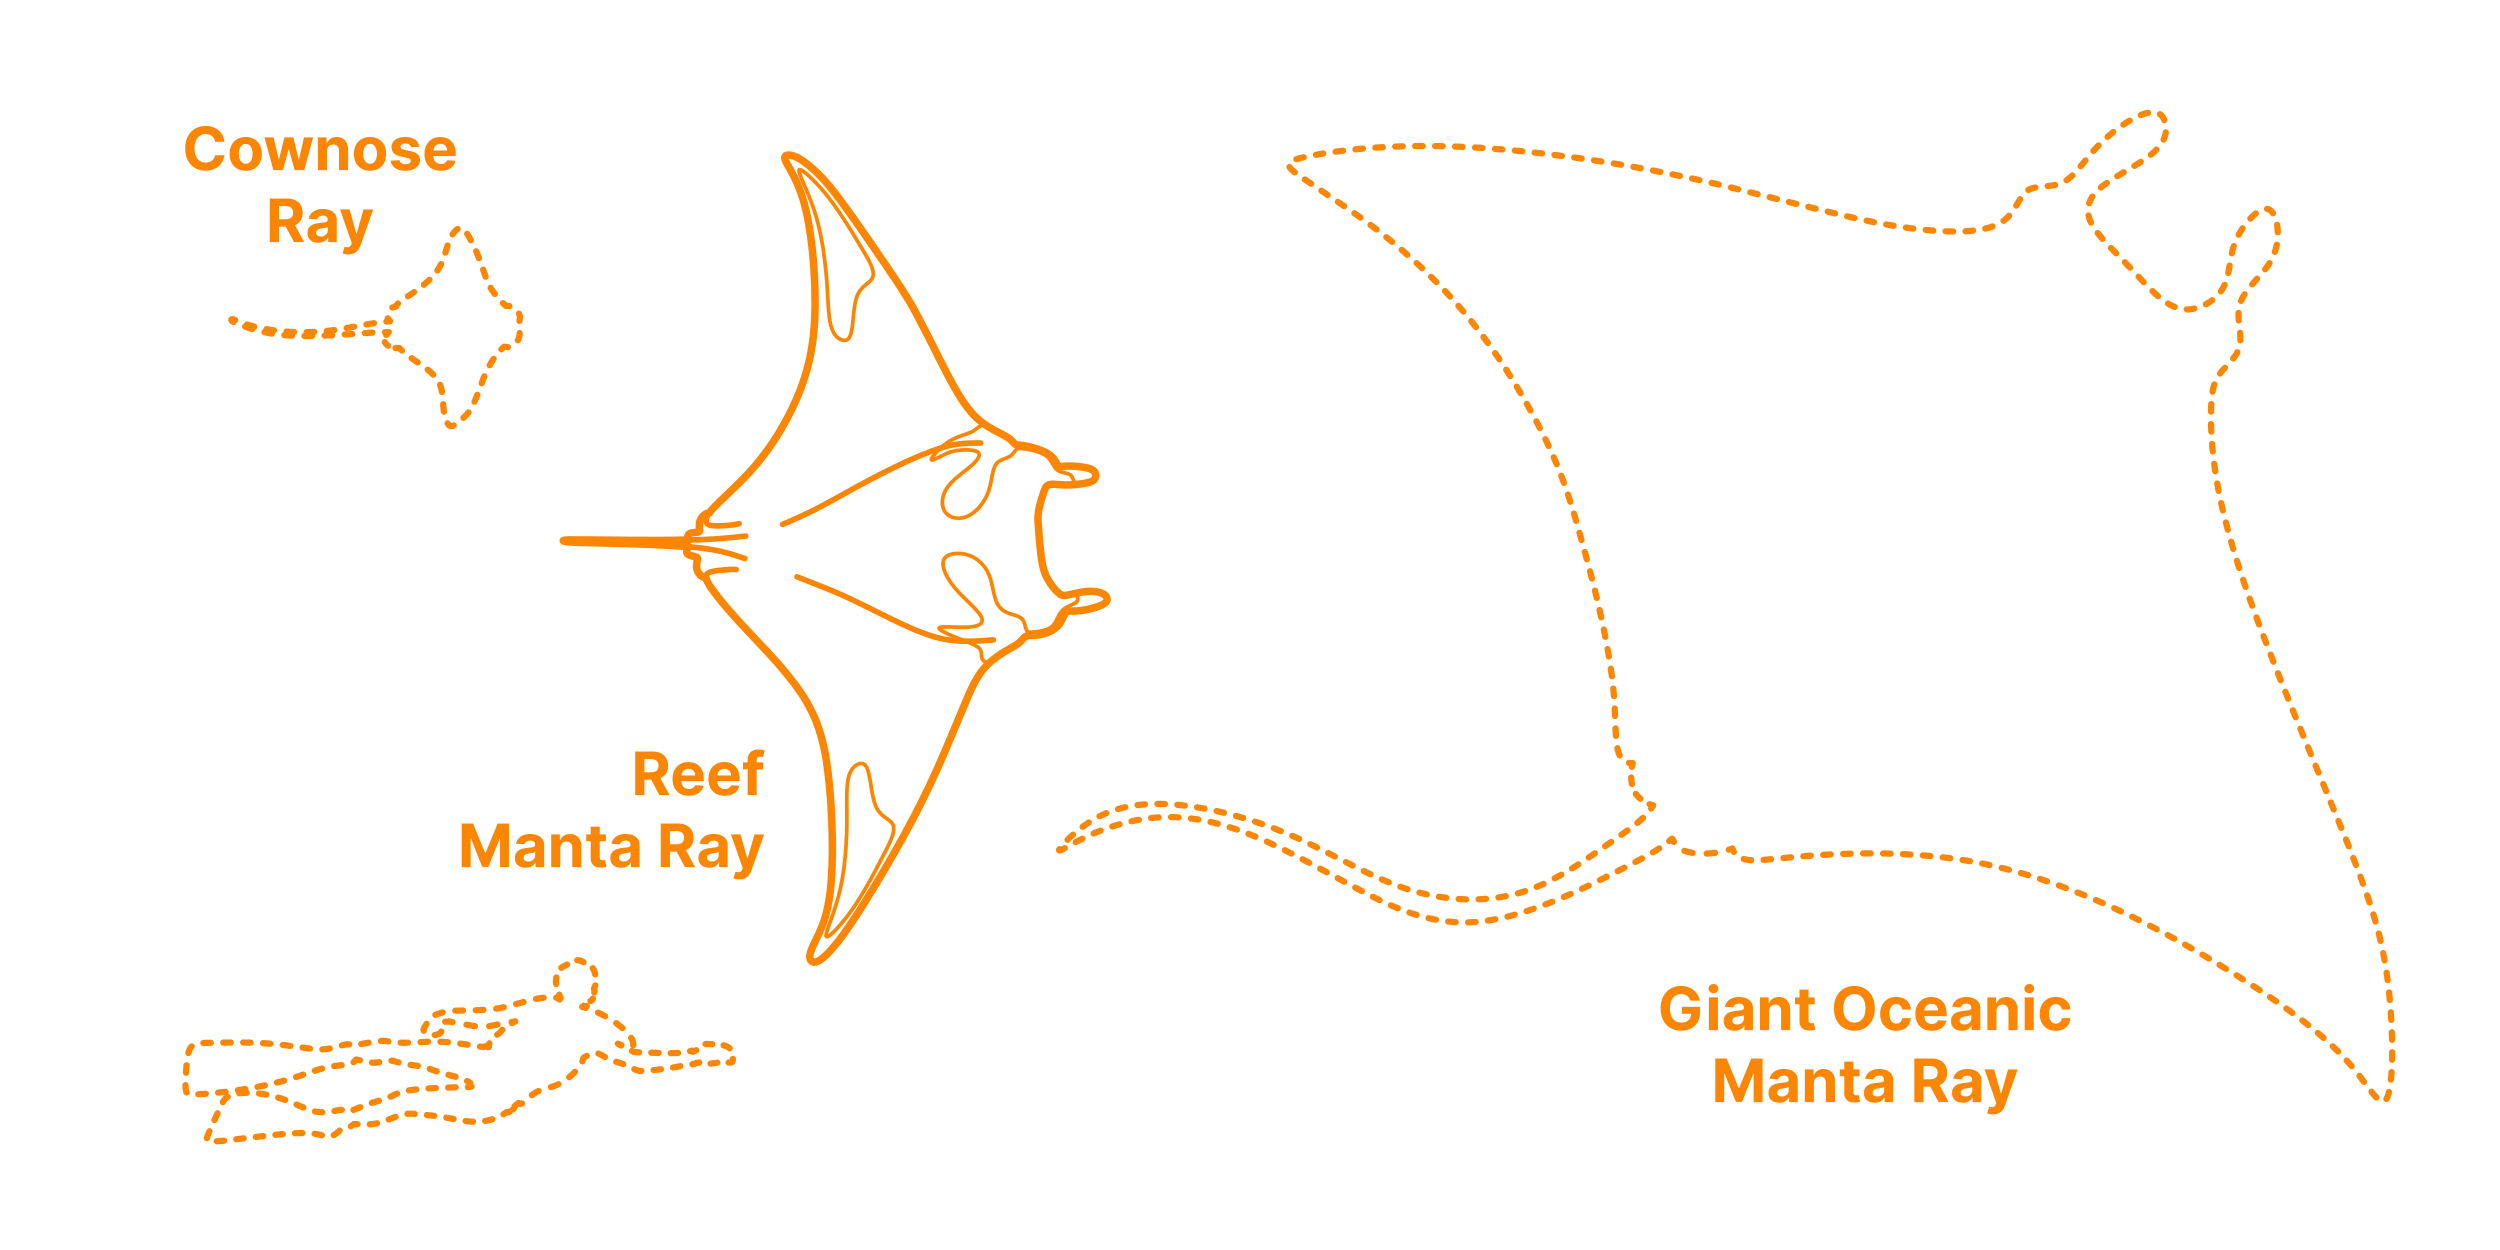 <?xml version="1.0" encoding="utf-8"?>
<!-- Generator: Adobe Illustrator 26.3.1, SVG Export Plug-In . SVG Version: 6.00 Build 0)  -->
<!DOCTYPE svg PUBLIC "-//W3C//DTD SVG 1.1//EN" "http://www.w3.org/Graphics/SVG/1.1/DTD/svg11.dtd">
<svg version="1.1" xmlns:x="http://ns.adobe.com/Extensibility/1.0/" xmlns:i="http://ns.adobe.com/AdobeIllustrator/10.0/" xmlns:graph="http://ns.adobe.com/Graphs/1.0/"
	 xmlns="http://www.w3.org/2000/svg" xmlns:xlink="http://www.w3.org/1999/xlink" xmlns:a="http://ns.adobe.com/AdobeSVGViewerExtensions/3.0/"
	 x="0px" y="0px" width="1000px" height="500px" viewBox="0 0 1000 500" enable-background="new 0 0 1000 500" xml:space="preserve"
	>
<g id="FILL-BACKGROUND">
	<rect x="0" fill="#FFFFFF" width="1000" height="500"/>
</g>
<g id="N-DIMENSIONS">
</g>
<g id="N-TEXT">
	<g id="MTEXT_00000083078163194145380070000003733184041309446584_">
		<g>
			<g>
				<g>
					<path fill="#FB8604" d="M89.786,56.715h-3.733c-0.068-0.483-0.208-0.913-0.417-1.291c-0.21-0.378-0.48-0.7-0.81-0.967
						c-0.33-0.267-0.709-0.472-1.138-0.614c-0.429-0.142-0.894-0.213-1.394-0.213c-0.903,0-1.69,0.223-2.361,0.669
						c-0.67,0.446-1.19,1.094-1.56,1.943c-0.37,0.85-0.554,1.879-0.554,3.09c0,1.244,0.186,2.29,0.558,3.136
						s0.894,1.486,1.564,1.917c0.67,0.432,1.446,0.648,2.327,0.648c0.495,0,0.953-0.065,1.376-0.196
						c0.423-0.13,0.8-0.322,1.129-0.575s0.604-0.561,0.822-0.925c0.219-0.363,0.371-0.778,0.456-1.244l3.733,0.017
						c-0.097,0.801-0.336,1.572-0.72,2.314c-0.383,0.741-0.897,1.403-1.542,1.986c-0.645,0.582-1.412,1.042-2.301,1.38
						s-1.894,0.507-3.013,0.507c-1.557,0-2.947-0.353-4.172-1.057c-1.225-0.704-2.19-1.724-2.897-3.06
						c-0.708-1.335-1.061-2.952-1.061-4.849c0-1.904,0.358-3.523,1.074-4.858c0.716-1.335,1.688-2.354,2.915-3.055
						c1.228-0.702,2.608-1.053,4.142-1.053c1.011,0,1.95,0.142,2.817,0.426c0.866,0.284,1.635,0.698,2.305,1.24
						s1.217,1.206,1.641,1.99C89.396,54.806,89.667,55.704,89.786,56.715z"/>
					<path fill="#FB8604" d="M98.283,68.314c-1.324,0-2.467-0.283-3.431-0.848c-0.963-0.565-1.706-1.355-2.229-2.369
						c-0.523-1.015-0.784-2.192-0.784-3.533c0-1.353,0.261-2.536,0.784-3.55c0.522-1.014,1.266-1.804,2.229-2.37
						c0.963-0.565,2.106-0.848,3.431-0.848c1.324,0,2.467,0.283,3.43,0.848c0.963,0.565,1.706,1.355,2.229,2.37
						c0.522,1.014,0.784,2.197,0.784,3.55c0,1.341-0.261,2.518-0.784,3.533c-0.523,1.014-1.266,1.804-2.229,2.369
						C100.75,68.032,99.607,68.314,98.283,68.314z M98.3,65.502c0.602,0,1.105-0.172,1.508-0.516s0.709-0.814,0.916-1.411
						c0.208-0.597,0.312-1.275,0.312-2.037c0-0.761-0.104-1.44-0.312-2.037c-0.207-0.597-0.513-1.068-0.916-1.415
						c-0.403-0.346-0.906-0.52-1.508-0.52c-0.608,0-1.118,0.174-1.53,0.52c-0.412,0.347-0.722,0.818-0.929,1.415
						c-0.208,0.596-0.311,1.275-0.311,2.037c0,0.762,0.104,1.44,0.311,2.037s0.517,1.067,0.929,1.411
						C97.182,65.33,97.692,65.502,98.3,65.502z"/>
					<path fill="#FB8604" d="M109.354,68.059l-3.562-13.091h3.673l2.028,8.795h0.119l2.114-8.795h3.605l2.148,8.744h0.111
						l1.994-8.744h3.665l-3.554,13.091h-3.844l-2.25-8.233h-0.162l-2.25,8.233H109.354z"/>
					<path fill="#FB8604" d="M130.805,60.49v7.568h-3.631V54.968h3.46v2.31h0.153c0.29-0.761,0.775-1.365,1.458-1.811
						c0.682-0.446,1.508-0.669,2.48-0.669c0.909,0,1.702,0.199,2.378,0.597c0.676,0.397,1.202,0.964,1.577,1.7
						s0.562,1.612,0.562,2.629v8.335h-3.631v-7.688c0.006-0.801-0.199-1.428-0.613-1.879c-0.415-0.452-0.986-0.677-1.713-0.677
						c-0.489,0-0.919,0.105-1.291,0.315c-0.372,0.21-0.662,0.516-0.87,0.917C130.917,59.446,130.811,59.928,130.805,60.49z"/>
					<path fill="#FB8604" d="M148.012,68.314c-1.324,0-2.467-0.283-3.431-0.848c-0.963-0.565-1.706-1.355-2.229-2.369
						c-0.523-1.015-0.784-2.192-0.784-3.533c0-1.353,0.261-2.536,0.784-3.55c0.522-1.014,1.266-1.804,2.229-2.37
						c0.963-0.565,2.106-0.848,3.431-0.848c1.324,0,2.467,0.283,3.43,0.848c0.963,0.565,1.706,1.355,2.229,2.37
						c0.522,1.014,0.784,2.197,0.784,3.55c0,1.341-0.261,2.518-0.784,3.533c-0.523,1.014-1.266,1.804-2.229,2.369
						C150.479,68.032,149.336,68.314,148.012,68.314z M148.029,65.502c0.602,0,1.105-0.172,1.508-0.516s0.709-0.814,0.916-1.411
						c0.208-0.597,0.312-1.275,0.312-2.037c0-0.761-0.104-1.44-0.312-2.037c-0.207-0.597-0.513-1.068-0.916-1.415
						c-0.403-0.346-0.906-0.52-1.508-0.52c-0.608,0-1.118,0.174-1.53,0.52c-0.412,0.347-0.722,0.818-0.929,1.415
						c-0.208,0.596-0.311,1.275-0.311,2.037c0,0.762,0.104,1.44,0.311,2.037s0.517,1.067,0.929,1.411
						C146.911,65.33,147.421,65.502,148.029,65.502z"/>
					<path fill="#FB8604" d="M167.716,58.701l-3.324,0.205c-0.057-0.284-0.179-0.542-0.367-0.771s-0.433-0.415-0.737-0.554
						c-0.304-0.139-0.667-0.209-1.087-0.209c-0.562,0-1.037,0.118-1.423,0.354c-0.386,0.236-0.58,0.55-0.58,0.942
						c0,0.312,0.125,0.577,0.375,0.792c0.25,0.216,0.679,0.39,1.287,0.52l2.369,0.478c1.273,0.261,2.222,0.682,2.847,1.261
						s0.938,1.341,0.938,2.284c0,0.858-0.251,1.611-0.754,2.258c-0.502,0.648-1.19,1.152-2.062,1.513s-1.876,0.542-3.013,0.542
						c-1.733,0-3.112-0.362-4.138-1.087c-1.026-0.724-1.626-1.711-1.803-2.961l3.571-0.188c0.108,0.528,0.369,0.93,0.784,1.206
						c0.415,0.275,0.946,0.413,1.594,0.413c0.636,0,1.149-0.124,1.538-0.371s0.587-0.567,0.592-0.959
						c-0.005-0.33-0.145-0.601-0.417-0.814c-0.273-0.213-0.693-0.376-1.261-0.49l-2.267-0.452c-1.278-0.256-2.229-0.699-2.851-1.33
						c-0.622-0.631-0.933-1.435-0.933-2.412c0-0.841,0.229-1.565,0.686-2.173s1.102-1.077,1.935-1.406s1.808-0.494,2.928-0.494
						c1.653,0,2.956,0.349,3.908,1.048C167.002,56.544,167.557,57.496,167.716,58.701z"/>
					<path fill="#FB8604" d="M176.273,68.314c-1.346,0-2.504-0.274-3.473-0.823s-1.715-1.327-2.237-2.335
						c-0.523-1.009-0.784-2.203-0.784-3.584c0-1.347,0.261-2.528,0.784-3.545c0.522-1.017,1.26-1.81,2.211-2.378
						c0.952-0.568,2.07-0.852,3.354-0.852c0.863,0,1.669,0.138,2.416,0.413c0.747,0.276,1.4,0.689,1.96,1.24
						c0.56,0.551,0.996,1.243,1.308,2.075c0.312,0.833,0.469,1.806,0.469,2.919v0.997h-11.054v-2.25h7.637
						c0-0.522-0.114-0.985-0.341-1.389c-0.227-0.403-0.541-0.72-0.941-0.95c-0.401-0.23-0.865-0.345-1.394-0.345
						c-0.551,0-1.039,0.126-1.462,0.379s-0.754,0.591-0.993,1.014s-0.361,0.894-0.367,1.411v2.139c0,0.647,0.121,1.208,0.362,1.679
						c0.242,0.472,0.584,0.835,1.027,1.091c0.443,0.255,0.968,0.383,1.577,0.383c0.403,0,0.772-0.057,1.108-0.17
						c0.335-0.114,0.622-0.284,0.861-0.511c0.238-0.228,0.42-0.506,0.545-0.835l3.358,0.222c-0.17,0.807-0.519,1.51-1.044,2.109
						c-0.526,0.6-1.202,1.065-2.029,1.398C178.306,68.148,177.353,68.314,176.273,68.314z"/>
					<path fill="#FB8604" d="M107.922,96.858V79.404h6.886c1.318,0,2.445,0.234,3.379,0.703s1.647,1.131,2.139,1.986
						c0.491,0.855,0.737,1.859,0.737,3.013c0,1.159-0.25,2.155-0.75,2.987s-1.223,1.47-2.169,1.914
						c-0.946,0.443-2.09,0.665-3.431,0.665h-4.611v-2.966h4.014c0.705,0,1.29-0.097,1.756-0.29c0.466-0.193,0.814-0.483,1.044-0.869
						s0.345-0.866,0.345-1.44c0-0.58-0.115-1.068-0.345-1.466c-0.23-0.397-0.58-0.7-1.048-0.908s-1.058-0.311-1.769-0.311h-2.488
						v14.438H107.922z M117.348,88.915l4.338,7.943h-4.074l-4.245-7.943H117.348z"/>
					<path fill="#FB8604" d="M127.336,97.105c-0.835,0-1.58-0.146-2.233-0.439s-1.169-0.727-1.547-1.304s-0.566-1.297-0.566-2.161
						c0-0.727,0.133-1.338,0.4-1.833c0.267-0.494,0.631-0.892,1.091-1.193c0.46-0.301,0.984-0.529,1.572-0.682
						c0.588-0.153,1.206-0.261,1.854-0.324c0.761-0.08,1.375-0.155,1.841-0.226c0.466-0.071,0.804-0.177,1.014-0.319
						c0.21-0.142,0.315-0.352,0.315-0.631v-0.051c0-0.54-0.169-0.958-0.507-1.253c-0.338-0.295-0.817-0.443-1.436-0.443
						c-0.653,0-1.173,0.144-1.56,0.431c-0.386,0.287-0.642,0.646-0.767,1.078l-3.358-0.273c0.17-0.795,0.506-1.484,1.006-2.067
						c0.5-0.582,1.146-1.031,1.939-1.347c0.792-0.315,1.711-0.473,2.757-0.473c0.728,0,1.425,0.085,2.092,0.255
						s1.262,0.435,1.781,0.793c0.52,0.358,0.931,0.817,1.231,1.376c0.301,0.56,0.452,1.229,0.452,2.007v8.83h-3.443v-1.815h-0.103
						c-0.21,0.409-0.491,0.769-0.844,1.078c-0.352,0.31-0.775,0.551-1.27,0.725C128.555,97.019,127.984,97.105,127.336,97.105z
						 M128.376,94.6c0.534,0,1.005-0.107,1.415-0.32s0.73-0.501,0.963-0.865c0.233-0.363,0.349-0.775,0.349-1.236V90.79
						c-0.114,0.074-0.269,0.141-0.464,0.201c-0.196,0.06-0.417,0.113-0.661,0.162s-0.489,0.091-0.733,0.128s-0.466,0.07-0.665,0.098
						c-0.426,0.062-0.798,0.162-1.117,0.298c-0.318,0.136-0.565,0.319-0.741,0.549c-0.176,0.23-0.264,0.516-0.264,0.857
						c0,0.494,0.18,0.871,0.541,1.129C127.361,94.471,127.819,94.6,128.376,94.6z"/>
					<path fill="#FB8604" d="M139.294,101.768c-0.46,0-0.891-0.036-1.292-0.106c-0.4-0.071-0.731-0.161-0.993-0.269l0.818-2.71
						c0.426,0.131,0.811,0.202,1.155,0.213c0.344,0.011,0.642-0.068,0.895-0.239c0.253-0.17,0.459-0.46,0.618-0.869l0.213-0.554
						l-4.696-13.466h3.818l2.71,9.614h0.136l2.736-9.614l3.844,0.017l-5.088,14.488c-0.245,0.705-0.575,1.32-0.993,1.845
						c-0.417,0.526-0.944,0.932-1.581,1.219C140.958,101.624,140.191,101.768,139.294,101.768z"/>
				</g>
			</g>
		</g>
	</g>
	<g id="MTEXT_00000124862691005869124010000007560737609914921091_">
		<g>
			<g>
				<g>
					<path fill="#FB8604" d="M254.081,318.059v-17.455h6.886c1.318,0,2.445,0.234,3.379,0.703s1.647,1.131,2.139,1.986
						c0.491,0.855,0.737,1.859,0.737,3.013c0,1.159-0.25,2.155-0.75,2.987s-1.223,1.47-2.169,1.914
						c-0.946,0.443-2.09,0.665-3.431,0.665h-4.611v-2.966h4.014c0.705,0,1.29-0.097,1.756-0.29c0.466-0.193,0.814-0.483,1.044-0.869
						s0.345-0.866,0.345-1.44c0-0.58-0.115-1.068-0.345-1.466c-0.23-0.397-0.58-0.7-1.048-0.908s-1.058-0.311-1.769-0.311h-2.488
						v14.438H254.081z M263.507,310.115l4.338,7.943h-4.074l-4.245-7.943H263.507z"/>
					<path fill="#FB8604" d="M275.507,318.314c-1.346,0-2.504-0.274-3.473-0.823s-1.715-1.327-2.237-2.335
						c-0.523-1.009-0.784-2.203-0.784-3.584c0-1.347,0.261-2.528,0.784-3.545c0.522-1.017,1.26-1.81,2.211-2.378
						c0.952-0.568,2.07-0.852,3.354-0.852c0.863,0,1.669,0.138,2.416,0.413c0.747,0.276,1.4,0.689,1.96,1.24
						c0.56,0.551,0.996,1.243,1.308,2.075c0.312,0.833,0.469,1.806,0.469,2.919v0.997h-11.054v-2.25h7.637
						c0-0.522-0.114-0.985-0.341-1.389c-0.227-0.403-0.541-0.72-0.941-0.95c-0.401-0.23-0.865-0.345-1.394-0.345
						c-0.551,0-1.039,0.126-1.462,0.379s-0.754,0.591-0.993,1.014s-0.361,0.894-0.367,1.411v2.139c0,0.647,0.121,1.208,0.362,1.679
						c0.242,0.472,0.584,0.835,1.027,1.091c0.443,0.255,0.968,0.383,1.577,0.383c0.403,0,0.772-0.057,1.108-0.17
						c0.335-0.114,0.622-0.284,0.861-0.511c0.238-0.228,0.42-0.506,0.545-0.835l3.358,0.222c-0.17,0.807-0.519,1.51-1.044,2.109
						c-0.526,0.6-1.202,1.065-2.029,1.398C277.54,318.148,276.586,318.314,275.507,318.314z"/>
					<path fill="#FB8604" d="M289.851,318.314c-1.346,0-2.504-0.274-3.473-0.823s-1.715-1.327-2.237-2.335
						c-0.523-1.009-0.784-2.203-0.784-3.584c0-1.347,0.261-2.528,0.784-3.545c0.522-1.017,1.26-1.81,2.211-2.378
						c0.952-0.568,2.07-0.852,3.354-0.852c0.863,0,1.669,0.138,2.416,0.413c0.747,0.276,1.4,0.689,1.96,1.24
						c0.56,0.551,0.996,1.243,1.308,2.075c0.312,0.833,0.469,1.806,0.469,2.919v0.997h-11.054v-2.25h7.637
						c0-0.522-0.114-0.985-0.341-1.389c-0.227-0.403-0.541-0.72-0.941-0.95c-0.401-0.23-0.865-0.345-1.394-0.345
						c-0.551,0-1.039,0.126-1.462,0.379s-0.754,0.591-0.993,1.014s-0.361,0.894-0.367,1.411v2.139c0,0.647,0.121,1.208,0.362,1.679
						c0.242,0.472,0.584,0.835,1.027,1.091c0.443,0.255,0.968,0.383,1.577,0.383c0.403,0,0.772-0.057,1.108-0.17
						c0.335-0.114,0.622-0.284,0.861-0.511c0.238-0.228,0.42-0.506,0.545-0.835l3.358,0.222c-0.17,0.807-0.519,1.51-1.044,2.109
						c-0.526,0.6-1.202,1.065-2.029,1.398C291.883,318.148,290.93,318.314,289.851,318.314z"/>
					<path fill="#FB8604" d="M305.269,304.968v2.727h-8.08v-2.727H305.269z M299.038,318.059v-14.037
						c0-0.949,0.186-1.735,0.559-2.361c0.372-0.625,0.882-1.093,1.53-1.406c0.647-0.312,1.383-0.469,2.208-0.469
						c0.557,0,1.066,0.043,1.53,0.128c0.463,0.085,0.808,0.162,1.035,0.23l-0.647,2.727c-0.142-0.045-0.317-0.088-0.524-0.128
						c-0.208-0.04-0.419-0.06-0.635-0.06c-0.534,0-0.906,0.124-1.117,0.371c-0.21,0.247-0.315,0.592-0.315,1.036v13.969H299.038z"/>
					<path fill="#FB8604" d="M184.673,329.404h4.551l4.807,11.728h0.205l4.807-11.728h4.551v17.455h-3.58v-11.361h-0.145
						l-4.517,11.275h-2.438l-4.517-11.318h-0.145v11.403h-3.58V329.404z"/>
					<path fill="#FB8604" d="M210.292,347.105c-0.835,0-1.58-0.146-2.233-0.439s-1.169-0.727-1.547-1.304s-0.566-1.297-0.566-2.161
						c0-0.727,0.133-1.338,0.4-1.833c0.267-0.494,0.631-0.892,1.091-1.193c0.46-0.301,0.984-0.529,1.572-0.682
						c0.588-0.153,1.206-0.261,1.854-0.324c0.761-0.08,1.375-0.155,1.841-0.226c0.466-0.071,0.804-0.177,1.014-0.319
						c0.21-0.142,0.315-0.352,0.315-0.631v-0.051c0-0.54-0.169-0.958-0.507-1.253c-0.338-0.295-0.817-0.443-1.436-0.443
						c-0.653,0-1.173,0.144-1.56,0.431c-0.386,0.287-0.642,0.646-0.767,1.078l-3.358-0.273c0.17-0.795,0.506-1.484,1.006-2.067
						c0.5-0.582,1.146-1.031,1.939-1.347c0.792-0.315,1.711-0.473,2.757-0.473c0.728,0,1.425,0.085,2.092,0.255
						s1.262,0.435,1.781,0.793c0.52,0.358,0.931,0.817,1.231,1.376c0.301,0.56,0.452,1.229,0.452,2.007v8.83h-3.443v-1.815h-0.103
						c-0.21,0.409-0.491,0.769-0.844,1.078c-0.352,0.31-0.775,0.551-1.27,0.725C211.511,347.019,210.94,347.105,210.292,347.105z
						 M211.333,344.6c0.534,0,1.005-0.107,1.415-0.32s0.73-0.501,0.963-0.865c0.233-0.363,0.349-0.775,0.349-1.236v-1.389
						c-0.114,0.074-0.269,0.141-0.464,0.201c-0.196,0.06-0.417,0.113-0.661,0.162s-0.489,0.091-0.733,0.128s-0.466,0.07-0.665,0.098
						c-0.426,0.062-0.798,0.162-1.117,0.298c-0.318,0.136-0.565,0.319-0.741,0.549c-0.176,0.23-0.264,0.516-0.264,0.857
						c0,0.494,0.18,0.871,0.541,1.129C210.317,344.471,210.775,344.6,211.333,344.6z"/>
					<path fill="#FB8604" d="M224.116,339.29v7.568h-3.631v-13.091h3.46v2.31h0.153c0.29-0.761,0.775-1.365,1.458-1.811
						c0.682-0.446,1.508-0.669,2.48-0.669c0.909,0,1.702,0.199,2.378,0.597c0.676,0.397,1.202,0.964,1.577,1.7
						s0.562,1.612,0.562,2.629v8.335h-3.631v-7.688c0.006-0.801-0.199-1.428-0.613-1.879c-0.415-0.452-0.986-0.677-1.713-0.677
						c-0.489,0-0.919,0.105-1.291,0.315c-0.372,0.21-0.662,0.516-0.87,0.917C224.229,338.246,224.122,338.728,224.116,339.29z"/>
					<path fill="#FB8604" d="M242.372,333.768v2.727h-7.884v-2.727H242.372z M236.278,330.631h3.63v12.204
						c0,0.335,0.051,0.596,0.153,0.78c0.103,0.185,0.246,0.314,0.431,0.388s0.399,0.111,0.644,0.111c0.17,0,0.341-0.016,0.511-0.047
						s0.301-0.056,0.392-0.073l0.571,2.702c-0.182,0.057-0.438,0.124-0.767,0.201c-0.33,0.077-0.73,0.124-1.202,0.141
						c-0.875,0.034-1.641-0.083-2.297-0.35s-1.166-0.682-1.53-1.244s-0.542-1.273-0.537-2.131V330.631z"/>
					<path fill="#FB8604" d="M248.465,347.105c-0.835,0-1.58-0.146-2.233-0.439s-1.169-0.727-1.547-1.304s-0.566-1.297-0.566-2.161
						c0-0.727,0.133-1.338,0.4-1.833c0.267-0.494,0.631-0.892,1.091-1.193c0.46-0.301,0.984-0.529,1.572-0.682
						c0.588-0.153,1.206-0.261,1.854-0.324c0.761-0.08,1.375-0.155,1.841-0.226c0.466-0.071,0.804-0.177,1.014-0.319
						c0.21-0.142,0.315-0.352,0.315-0.631v-0.051c0-0.54-0.169-0.958-0.507-1.253c-0.338-0.295-0.817-0.443-1.436-0.443
						c-0.653,0-1.173,0.144-1.56,0.431c-0.386,0.287-0.642,0.646-0.767,1.078l-3.358-0.273c0.17-0.795,0.506-1.484,1.006-2.067
						c0.5-0.582,1.146-1.031,1.939-1.347c0.792-0.315,1.711-0.473,2.757-0.473c0.728,0,1.425,0.085,2.092,0.255
						s1.262,0.435,1.781,0.793c0.52,0.358,0.931,0.817,1.231,1.376c0.301,0.56,0.452,1.229,0.452,2.007v8.83h-3.443v-1.815h-0.103
						c-0.21,0.409-0.491,0.769-0.844,1.078c-0.352,0.31-0.775,0.551-1.27,0.725C249.684,347.019,249.113,347.105,248.465,347.105z
						 M249.505,344.6c0.534,0,1.005-0.107,1.415-0.32s0.73-0.501,0.963-0.865c0.233-0.363,0.349-0.775,0.349-1.236v-1.389
						c-0.114,0.074-0.269,0.141-0.464,0.201c-0.196,0.06-0.417,0.113-0.661,0.162s-0.489,0.091-0.733,0.128s-0.466,0.07-0.665,0.098
						c-0.426,0.062-0.798,0.162-1.117,0.298c-0.318,0.136-0.565,0.319-0.741,0.549c-0.176,0.23-0.264,0.516-0.264,0.857
						c0,0.494,0.18,0.871,0.541,1.129C248.489,344.471,248.948,344.6,249.505,344.6z"/>
					<path fill="#FB8604" d="M264.292,346.858v-17.455h6.886c1.318,0,2.445,0.234,3.379,0.703s1.647,1.131,2.139,1.986
						c0.491,0.855,0.737,1.859,0.737,3.013c0,1.159-0.25,2.155-0.75,2.987s-1.223,1.47-2.169,1.914
						c-0.946,0.443-2.09,0.665-3.431,0.665h-4.611v-2.966h4.014c0.705,0,1.29-0.097,1.756-0.29c0.466-0.193,0.814-0.483,1.044-0.869
						s0.345-0.866,0.345-1.44c0-0.58-0.115-1.068-0.345-1.466c-0.23-0.397-0.58-0.7-1.048-0.908s-1.058-0.311-1.769-0.311h-2.488
						v14.438H264.292z M273.718,338.915l4.338,7.943h-4.074l-4.245-7.943H273.718z"/>
					<path fill="#FB8604" d="M283.706,347.105c-0.835,0-1.58-0.146-2.233-0.439s-1.169-0.727-1.547-1.304s-0.566-1.297-0.566-2.161
						c0-0.727,0.133-1.338,0.4-1.833c0.267-0.494,0.631-0.892,1.091-1.193c0.46-0.301,0.984-0.529,1.572-0.682
						c0.588-0.153,1.206-0.261,1.854-0.324c0.761-0.08,1.375-0.155,1.841-0.226c0.466-0.071,0.804-0.177,1.014-0.319
						c0.21-0.142,0.315-0.352,0.315-0.631v-0.051c0-0.54-0.169-0.958-0.507-1.253c-0.338-0.295-0.817-0.443-1.436-0.443
						c-0.653,0-1.173,0.144-1.56,0.431c-0.386,0.287-0.642,0.646-0.767,1.078l-3.358-0.273c0.17-0.795,0.506-1.484,1.006-2.067
						c0.5-0.582,1.146-1.031,1.939-1.347c0.792-0.315,1.711-0.473,2.757-0.473c0.728,0,1.425,0.085,2.092,0.255
						s1.262,0.435,1.781,0.793c0.52,0.358,0.931,0.817,1.231,1.376c0.301,0.56,0.452,1.229,0.452,2.007v8.83h-3.443v-1.815h-0.103
						c-0.21,0.409-0.491,0.769-0.844,1.078c-0.352,0.31-0.775,0.551-1.27,0.725C284.925,347.019,284.354,347.105,283.706,347.105z
						 M284.746,344.6c0.534,0,1.005-0.107,1.415-0.32s0.73-0.501,0.963-0.865c0.233-0.363,0.349-0.775,0.349-1.236v-1.389
						c-0.114,0.074-0.269,0.141-0.464,0.201c-0.196,0.06-0.417,0.113-0.661,0.162s-0.489,0.091-0.733,0.128s-0.466,0.07-0.665,0.098
						c-0.426,0.062-0.798,0.162-1.117,0.298c-0.318,0.136-0.565,0.319-0.741,0.549c-0.176,0.23-0.264,0.516-0.264,0.857
						c0,0.494,0.18,0.871,0.541,1.129C283.73,344.471,284.189,344.6,284.746,344.6z"/>
					<path fill="#FB8604" d="M295.664,351.768c-0.46,0-0.891-0.036-1.292-0.106c-0.4-0.071-0.731-0.161-0.993-0.269l0.818-2.71
						c0.426,0.131,0.811,0.202,1.155,0.213c0.344,0.011,0.642-0.068,0.895-0.239c0.253-0.17,0.459-0.46,0.618-0.869l0.213-0.554
						l-4.696-13.466h3.818l2.71,9.614h0.136l2.736-9.614l3.844,0.017l-5.088,14.488c-0.245,0.705-0.575,1.32-0.993,1.845
						c-0.417,0.526-0.944,0.932-1.581,1.219C297.328,351.624,296.561,351.768,295.664,351.768z"/>
				</g>
			</g>
		</g>
	</g>
	<g id="MTEXT_00000072239410811055776540000016508109554290199430_">
		<g>
			<g>
				<g>
					<path fill="#FB8604" d="M676.116,400.246c-0.119-0.415-0.287-0.783-0.503-1.104c-0.216-0.321-0.479-0.594-0.788-0.818
						c-0.31-0.225-0.662-0.396-1.057-0.516c-0.395-0.119-0.831-0.179-1.308-0.179c-0.892,0-1.675,0.222-2.348,0.665
						c-0.673,0.443-1.197,1.086-1.572,1.93s-0.562,1.874-0.562,3.09s0.185,2.25,0.554,3.102c0.369,0.853,0.892,1.501,1.568,1.947
						c0.676,0.446,1.475,0.669,2.395,0.669c0.835,0,1.55-0.149,2.144-0.448s1.048-0.72,1.364-1.266
						c0.315-0.545,0.473-1.19,0.473-1.935l0.75,0.111h-4.5v-2.778h7.304v2.199c0,1.534-0.324,2.851-0.972,3.95
						c-0.648,1.1-1.54,1.946-2.676,2.54s-2.438,0.891-3.903,0.891c-1.636,0-3.074-0.362-4.312-1.087
						c-1.239-0.724-2.203-1.755-2.894-3.094c-0.69-1.338-1.035-2.927-1.035-4.769c0-1.415,0.206-2.677,0.618-3.788
						s0.99-2.053,1.734-2.825c0.744-0.773,1.611-1.361,2.6-1.764c0.988-0.403,2.06-0.605,3.213-0.605
						c0.989,0,1.909,0.144,2.761,0.431c0.853,0.287,1.609,0.692,2.271,1.214c0.662,0.523,1.203,1.144,1.624,1.862
						s0.69,1.51,0.81,2.374H676.116z"/>
					<path fill="#FB8604" d="M685.38,397.28c-0.54,0-1.003-0.179-1.389-0.537c-0.387-0.358-0.58-0.79-0.58-1.295
						c0-0.505,0.193-0.939,0.58-1.3c0.386-0.361,0.847-0.541,1.381-0.541c0.545,0,1.01,0.179,1.393,0.537
						c0.384,0.358,0.576,0.79,0.576,1.295c0,0.505-0.192,0.939-0.576,1.299C686.382,397.1,685.92,397.28,685.38,397.28z
						 M683.548,412.059v-13.091h3.631v13.091H683.548z"/>
					<path fill="#FB8604" d="M693.809,412.306c-0.835,0-1.58-0.146-2.233-0.439s-1.169-0.727-1.547-1.304s-0.566-1.297-0.566-2.161
						c0-0.727,0.133-1.338,0.4-1.833c0.267-0.494,0.631-0.892,1.091-1.193c0.46-0.301,0.984-0.529,1.572-0.682
						c0.588-0.153,1.206-0.261,1.854-0.324c0.761-0.08,1.375-0.155,1.841-0.226c0.466-0.071,0.804-0.177,1.014-0.319
						c0.21-0.142,0.315-0.352,0.315-0.631v-0.051c0-0.54-0.169-0.958-0.507-1.253c-0.338-0.295-0.817-0.443-1.436-0.443
						c-0.653,0-1.173,0.144-1.56,0.431c-0.386,0.287-0.642,0.646-0.767,1.078l-3.358-0.273c0.17-0.795,0.506-1.484,1.006-2.067
						c0.5-0.582,1.146-1.031,1.939-1.347c0.792-0.315,1.711-0.473,2.757-0.473c0.728,0,1.425,0.085,2.092,0.255
						s1.262,0.435,1.781,0.793c0.52,0.358,0.931,0.817,1.231,1.376c0.301,0.56,0.452,1.229,0.452,2.007v8.83h-3.443v-1.815h-0.103
						c-0.21,0.409-0.491,0.769-0.844,1.078c-0.352,0.31-0.775,0.551-1.27,0.725C695.028,412.219,694.457,412.306,693.809,412.306z
						 M694.849,409.8c0.534,0,1.005-0.107,1.415-0.32s0.73-0.501,0.963-0.865c0.233-0.363,0.349-0.775,0.349-1.236v-1.389
						c-0.114,0.074-0.269,0.141-0.464,0.201c-0.196,0.06-0.417,0.113-0.661,0.162s-0.489,0.091-0.733,0.128s-0.466,0.07-0.665,0.098
						c-0.426,0.062-0.798,0.162-1.117,0.298c-0.318,0.136-0.565,0.319-0.741,0.549c-0.176,0.23-0.264,0.516-0.264,0.857
						c0,0.494,0.18,0.871,0.541,1.129C693.833,409.671,694.292,409.8,694.849,409.8z"/>
					<path fill="#FB8604" d="M707.633,404.49v7.568h-3.631v-13.091h3.46v2.31h0.153c0.29-0.761,0.775-1.365,1.458-1.811
						c0.682-0.446,1.508-0.669,2.48-0.669c0.909,0,1.702,0.199,2.378,0.597c0.676,0.397,1.202,0.964,1.577,1.7
						s0.562,1.612,0.562,2.629v8.335h-3.631v-7.688c0.006-0.801-0.199-1.428-0.613-1.879c-0.415-0.452-0.986-0.677-1.713-0.677
						c-0.489,0-0.919,0.105-1.291,0.315c-0.372,0.21-0.662,0.516-0.87,0.917C707.745,403.446,707.638,403.928,707.633,404.49z"/>
					<path fill="#FB8604" d="M725.888,398.968v2.727h-7.884v-2.727H725.888z M719.794,395.832h3.63v12.204
						c0,0.335,0.051,0.596,0.153,0.78c0.103,0.185,0.246,0.314,0.431,0.388s0.399,0.111,0.644,0.111c0.17,0,0.341-0.016,0.511-0.047
						s0.301-0.056,0.392-0.073l0.571,2.702c-0.182,0.057-0.438,0.124-0.767,0.201c-0.33,0.077-0.73,0.124-1.202,0.141
						c-0.875,0.034-1.641-0.083-2.297-0.35s-1.166-0.682-1.53-1.244s-0.542-1.273-0.537-2.131V395.832z"/>
					<path fill="#FB8604" d="M749.921,403.332c0,1.903-0.359,3.522-1.078,4.858c-0.719,1.335-1.696,2.354-2.932,3.055
						s-2.624,1.053-4.164,1.053c-1.551,0-2.943-0.353-4.176-1.057c-1.233-0.704-2.208-1.724-2.923-3.06
						c-0.716-1.335-1.074-2.952-1.074-4.849c0-1.904,0.358-3.523,1.074-4.858c0.716-1.335,1.69-2.354,2.923-3.055
						s2.625-1.053,4.176-1.053c1.54,0,2.928,0.351,4.164,1.053s2.213,1.72,2.932,3.055
						C749.562,399.809,749.921,401.428,749.921,403.332z M746.18,403.332c0-1.233-0.183-2.273-0.55-3.12s-0.882-1.488-1.547-1.926
						c-0.665-0.437-1.443-0.656-2.335-0.656s-1.67,0.219-2.335,0.656c-0.665,0.438-1.181,1.08-1.547,1.926
						c-0.367,0.847-0.55,1.887-0.55,3.12s0.183,2.272,0.55,3.119c0.366,0.847,0.882,1.489,1.547,1.926
						c0.665,0.438,1.443,0.656,2.335,0.656s1.671-0.219,2.335-0.656s1.18-1.08,1.547-1.926S746.18,404.564,746.18,403.332z"/>
					<path fill="#FB8604" d="M758.496,412.314c-1.341,0-2.493-0.286-3.456-0.857c-0.963-0.571-1.702-1.365-2.216-2.382
						c-0.515-1.017-0.771-2.188-0.771-3.511c0-1.341,0.26-2.519,0.78-3.533s1.26-1.807,2.22-2.378
						c0.96-0.571,2.102-0.856,3.426-0.856c1.142,0,2.142,0.208,3,0.622s1.537,0.997,2.037,1.747s0.776,1.631,0.827,2.642h-3.426
						c-0.097-0.653-0.351-1.18-0.763-1.581c-0.412-0.4-0.951-0.601-1.615-0.601c-0.562,0-1.053,0.152-1.47,0.456
						c-0.417,0.304-0.743,0.746-0.976,1.326c-0.233,0.58-0.35,1.281-0.35,2.105c0,0.835,0.115,1.545,0.345,2.131
						c0.23,0.585,0.555,1.031,0.976,1.338s0.912,0.46,1.475,0.46c0.415,0,0.789-0.085,1.121-0.255
						c0.333-0.17,0.608-0.419,0.827-0.746s0.362-0.72,0.431-1.181h3.426c-0.057,1-0.328,1.879-0.814,2.638
						c-0.486,0.759-1.155,1.351-2.007,1.777C760.669,412.101,759.661,412.314,758.496,412.314z"/>
					<path fill="#FB8604" d="M772.644,412.314c-1.346,0-2.504-0.274-3.473-0.823s-1.715-1.327-2.237-2.335
						c-0.523-1.009-0.784-2.203-0.784-3.584c0-1.347,0.261-2.528,0.784-3.545c0.522-1.017,1.26-1.81,2.211-2.378
						c0.952-0.568,2.07-0.852,3.354-0.852c0.863,0,1.669,0.138,2.416,0.413c0.747,0.276,1.4,0.689,1.96,1.24
						c0.56,0.551,0.996,1.243,1.308,2.075c0.312,0.833,0.469,1.806,0.469,2.919v0.997h-11.054v-2.25h7.637
						c0-0.522-0.114-0.985-0.341-1.389c-0.227-0.403-0.541-0.72-0.941-0.95c-0.401-0.23-0.865-0.345-1.394-0.345
						c-0.551,0-1.039,0.126-1.462,0.379s-0.754,0.591-0.993,1.014s-0.361,0.894-0.367,1.411v2.139c0,0.647,0.121,1.208,0.362,1.679
						c0.242,0.472,0.584,0.835,1.027,1.091c0.443,0.255,0.968,0.383,1.577,0.383c0.403,0,0.772-0.057,1.108-0.17
						c0.335-0.114,0.622-0.284,0.861-0.511c0.238-0.228,0.42-0.506,0.545-0.835l3.358,0.222c-0.17,0.807-0.519,1.51-1.044,2.109
						c-0.526,0.6-1.202,1.065-2.029,1.398C774.676,412.148,773.723,412.314,772.644,412.314z"/>
					<path fill="#FB8604" d="M784.754,412.306c-0.835,0-1.58-0.146-2.233-0.439s-1.169-0.727-1.547-1.304s-0.566-1.297-0.566-2.161
						c0-0.727,0.133-1.338,0.4-1.833c0.267-0.494,0.631-0.892,1.091-1.193c0.46-0.301,0.984-0.529,1.572-0.682
						c0.588-0.153,1.206-0.261,1.854-0.324c0.761-0.08,1.375-0.155,1.841-0.226c0.466-0.071,0.804-0.177,1.014-0.319
						c0.21-0.142,0.315-0.352,0.315-0.631v-0.051c0-0.54-0.169-0.958-0.507-1.253c-0.338-0.295-0.817-0.443-1.436-0.443
						c-0.653,0-1.173,0.144-1.56,0.431c-0.386,0.287-0.642,0.646-0.767,1.078l-3.358-0.273c0.17-0.795,0.506-1.484,1.006-2.067
						c0.5-0.582,1.146-1.031,1.939-1.347c0.792-0.315,1.711-0.473,2.757-0.473c0.728,0,1.425,0.085,2.092,0.255
						s1.262,0.435,1.781,0.793c0.52,0.358,0.931,0.817,1.231,1.376c0.301,0.56,0.452,1.229,0.452,2.007v8.83h-3.443v-1.815h-0.103
						c-0.21,0.409-0.491,0.769-0.844,1.078c-0.352,0.31-0.775,0.551-1.27,0.725C785.973,412.219,785.402,412.306,784.754,412.306z
						 M785.794,409.8c0.534,0,1.005-0.107,1.415-0.32s0.73-0.501,0.963-0.865c0.233-0.363,0.349-0.775,0.349-1.236v-1.389
						c-0.114,0.074-0.269,0.141-0.464,0.201c-0.196,0.06-0.417,0.113-0.661,0.162s-0.489,0.091-0.733,0.128s-0.466,0.07-0.665,0.098
						c-0.426,0.062-0.798,0.162-1.117,0.298c-0.318,0.136-0.565,0.319-0.741,0.549c-0.176,0.23-0.264,0.516-0.264,0.857
						c0,0.494,0.18,0.871,0.541,1.129C784.779,409.671,785.237,409.8,785.794,409.8z"/>
					<path fill="#FB8604" d="M798.578,404.49v7.568h-3.631v-13.091h3.46v2.31h0.153c0.29-0.761,0.775-1.365,1.458-1.811
						c0.682-0.446,1.508-0.669,2.48-0.669c0.909,0,1.702,0.199,2.378,0.597c0.676,0.397,1.202,0.964,1.577,1.7
						s0.562,1.612,0.562,2.629v8.335h-3.631v-7.688c0.006-0.801-0.199-1.428-0.613-1.879c-0.415-0.452-0.986-0.677-1.713-0.677
						c-0.489,0-0.919,0.105-1.291,0.315c-0.372,0.21-0.662,0.516-0.87,0.917C798.69,403.446,798.583,403.928,798.578,404.49z"/>
					<path fill="#FB8604" d="M811.703,397.28c-0.54,0-1.003-0.179-1.389-0.537c-0.387-0.358-0.58-0.79-0.58-1.295
						c0-0.505,0.193-0.939,0.58-1.3c0.386-0.361,0.847-0.541,1.381-0.541c0.545,0,1.01,0.179,1.393,0.537
						c0.384,0.358,0.576,0.79,0.576,1.295c0,0.505-0.192,0.939-0.576,1.299C812.704,397.1,812.242,397.28,811.703,397.28z
						 M809.87,412.059v-13.091h3.631v13.091H809.87z"/>
					<path fill="#FB8604" d="M822.313,412.314c-1.341,0-2.493-0.286-3.456-0.857c-0.963-0.571-1.702-1.365-2.216-2.382
						c-0.515-1.017-0.771-2.188-0.771-3.511c0-1.341,0.26-2.519,0.78-3.533s1.26-1.807,2.22-2.378
						c0.96-0.571,2.102-0.856,3.426-0.856c1.142,0,2.142,0.208,3,0.622s1.537,0.997,2.037,1.747s0.776,1.631,0.827,2.642h-3.426
						c-0.097-0.653-0.351-1.18-0.763-1.581c-0.412-0.4-0.951-0.601-1.615-0.601c-0.562,0-1.053,0.152-1.47,0.456
						c-0.417,0.304-0.743,0.746-0.976,1.326c-0.233,0.58-0.35,1.281-0.35,2.105c0,0.835,0.115,1.545,0.345,2.131
						c0.23,0.585,0.555,1.031,0.976,1.338s0.912,0.46,1.475,0.46c0.415,0,0.789-0.085,1.121-0.255
						c0.333-0.17,0.608-0.419,0.827-0.746s0.362-0.72,0.431-1.181h3.426c-0.057,1-0.328,1.879-0.814,2.638
						c-0.486,0.759-1.155,1.351-2.007,1.777C824.487,412.101,823.478,412.314,822.313,412.314z"/>
					<path fill="#FB8604" d="M686.113,423.404h4.551l4.807,11.728h0.205l4.807-11.728h4.551v17.455h-3.58v-11.361h-0.145
						l-4.517,11.275h-2.438l-4.517-11.318h-0.145v11.403h-3.58V423.404z"/>
					<path fill="#FB8604" d="M711.732,441.105c-0.835,0-1.58-0.146-2.233-0.439s-1.169-0.727-1.547-1.304s-0.566-1.297-0.566-2.161
						c0-0.727,0.133-1.338,0.4-1.833c0.267-0.494,0.631-0.892,1.091-1.193c0.46-0.301,0.984-0.529,1.572-0.682
						c0.588-0.153,1.206-0.261,1.854-0.324c0.761-0.08,1.375-0.155,1.841-0.226c0.466-0.071,0.804-0.177,1.014-0.319
						c0.21-0.142,0.315-0.352,0.315-0.631v-0.051c0-0.54-0.169-0.958-0.507-1.253c-0.338-0.295-0.817-0.443-1.436-0.443
						c-0.653,0-1.173,0.144-1.56,0.431c-0.386,0.287-0.642,0.646-0.767,1.078l-3.358-0.273c0.17-0.795,0.506-1.484,1.006-2.067
						c0.5-0.582,1.146-1.031,1.939-1.347c0.792-0.315,1.711-0.473,2.757-0.473c0.728,0,1.425,0.085,2.092,0.255
						s1.262,0.435,1.781,0.793c0.52,0.358,0.931,0.817,1.231,1.376c0.301,0.56,0.452,1.229,0.452,2.007v8.83h-3.443v-1.815h-0.103
						c-0.21,0.409-0.491,0.769-0.844,1.078c-0.352,0.31-0.775,0.551-1.27,0.725C712.951,441.019,712.38,441.105,711.732,441.105z
						 M712.772,438.6c0.534,0,1.005-0.107,1.415-0.32s0.73-0.501,0.963-0.865c0.233-0.363,0.349-0.775,0.349-1.236v-1.389
						c-0.114,0.074-0.269,0.141-0.464,0.201c-0.196,0.06-0.417,0.113-0.661,0.162s-0.489,0.091-0.733,0.128s-0.466,0.07-0.665,0.098
						c-0.426,0.062-0.798,0.162-1.117,0.298c-0.318,0.136-0.565,0.319-0.741,0.549c-0.176,0.23-0.264,0.516-0.264,0.857
						c0,0.494,0.18,0.871,0.541,1.129C711.756,438.471,712.215,438.6,712.772,438.6z"/>
					<path fill="#FB8604" d="M725.556,433.29v7.568h-3.631v-13.091h3.46v2.31h0.153c0.29-0.761,0.775-1.365,1.458-1.811
						c0.682-0.446,1.508-0.669,2.48-0.669c0.909,0,1.702,0.199,2.378,0.597c0.676,0.397,1.202,0.964,1.577,1.7
						s0.562,1.612,0.562,2.629v8.335h-3.631v-7.688c0.006-0.801-0.199-1.428-0.613-1.879c-0.415-0.452-0.986-0.677-1.713-0.677
						c-0.489,0-0.919,0.105-1.291,0.315c-0.372,0.21-0.662,0.516-0.87,0.917C725.668,432.246,725.561,432.728,725.556,433.29z"/>
					<path fill="#FB8604" d="M743.811,427.768v2.727h-7.884v-2.727H743.811z M737.717,424.631h3.63v12.204
						c0,0.335,0.051,0.596,0.153,0.78c0.103,0.185,0.246,0.314,0.431,0.388s0.399,0.111,0.644,0.111c0.17,0,0.341-0.016,0.511-0.047
						s0.301-0.056,0.392-0.073l0.571,2.702c-0.182,0.057-0.438,0.124-0.767,0.201c-0.33,0.077-0.73,0.124-1.202,0.141
						c-0.875,0.034-1.641-0.083-2.297-0.35s-1.166-0.682-1.53-1.244s-0.542-1.273-0.537-2.131V424.631z"/>
					<path fill="#FB8604" d="M749.904,441.105c-0.835,0-1.58-0.146-2.233-0.439s-1.169-0.727-1.547-1.304s-0.566-1.297-0.566-2.161
						c0-0.727,0.133-1.338,0.4-1.833c0.267-0.494,0.631-0.892,1.091-1.193c0.46-0.301,0.984-0.529,1.572-0.682
						c0.588-0.153,1.206-0.261,1.854-0.324c0.761-0.08,1.375-0.155,1.841-0.226c0.466-0.071,0.804-0.177,1.014-0.319
						c0.21-0.142,0.315-0.352,0.315-0.631v-0.051c0-0.54-0.169-0.958-0.507-1.253c-0.338-0.295-0.817-0.443-1.436-0.443
						c-0.653,0-1.173,0.144-1.56,0.431c-0.386,0.287-0.642,0.646-0.767,1.078l-3.358-0.273c0.17-0.795,0.506-1.484,1.006-2.067
						c0.5-0.582,1.146-1.031,1.939-1.347c0.792-0.315,1.711-0.473,2.757-0.473c0.728,0,1.425,0.085,2.092,0.255
						s1.262,0.435,1.781,0.793c0.52,0.358,0.931,0.817,1.231,1.376c0.301,0.56,0.452,1.229,0.452,2.007v8.83h-3.443v-1.815h-0.103
						c-0.21,0.409-0.491,0.769-0.844,1.078c-0.352,0.31-0.775,0.551-1.27,0.725C751.123,441.019,750.552,441.105,749.904,441.105z
						 M750.944,438.6c0.534,0,1.005-0.107,1.415-0.32s0.73-0.501,0.963-0.865c0.233-0.363,0.349-0.775,0.349-1.236v-1.389
						c-0.114,0.074-0.269,0.141-0.464,0.201c-0.196,0.06-0.417,0.113-0.661,0.162s-0.489,0.091-0.733,0.128s-0.466,0.07-0.665,0.098
						c-0.426,0.062-0.798,0.162-1.117,0.298c-0.318,0.136-0.565,0.319-0.741,0.549c-0.176,0.23-0.264,0.516-0.264,0.857
						c0,0.494,0.18,0.871,0.541,1.129C749.929,438.471,750.387,438.6,750.944,438.6z"/>
					<path fill="#FB8604" d="M765.731,440.858v-17.455h6.886c1.318,0,2.445,0.234,3.379,0.703s1.647,1.131,2.139,1.986
						c0.491,0.855,0.737,1.859,0.737,3.013c0,1.159-0.25,2.155-0.75,2.987s-1.223,1.47-2.169,1.914
						c-0.946,0.443-2.09,0.665-3.431,0.665h-4.611v-2.966h4.014c0.705,0,1.29-0.097,1.756-0.29c0.466-0.193,0.814-0.483,1.044-0.869
						s0.345-0.866,0.345-1.44c0-0.58-0.115-1.068-0.345-1.466c-0.23-0.397-0.58-0.7-1.048-0.908s-1.058-0.311-1.769-0.311h-2.488
						v14.438H765.731z M775.157,432.915l4.338,7.943h-4.074l-4.245-7.943H775.157z"/>
					<path fill="#FB8604" d="M785.146,441.105c-0.835,0-1.58-0.146-2.233-0.439s-1.169-0.727-1.547-1.304s-0.566-1.297-0.566-2.161
						c0-0.727,0.133-1.338,0.4-1.833c0.267-0.494,0.631-0.892,1.091-1.193c0.46-0.301,0.984-0.529,1.572-0.682
						c0.588-0.153,1.206-0.261,1.854-0.324c0.761-0.08,1.375-0.155,1.841-0.226c0.466-0.071,0.804-0.177,1.014-0.319
						c0.21-0.142,0.315-0.352,0.315-0.631v-0.051c0-0.54-0.169-0.958-0.507-1.253c-0.338-0.295-0.817-0.443-1.436-0.443
						c-0.653,0-1.173,0.144-1.56,0.431c-0.386,0.287-0.642,0.646-0.767,1.078l-3.358-0.273c0.17-0.795,0.506-1.484,1.006-2.067
						c0.5-0.582,1.146-1.031,1.939-1.347c0.792-0.315,1.711-0.473,2.757-0.473c0.728,0,1.425,0.085,2.092,0.255
						s1.262,0.435,1.781,0.793c0.52,0.358,0.931,0.817,1.231,1.376c0.301,0.56,0.452,1.229,0.452,2.007v8.83h-3.443v-1.815h-0.103
						c-0.21,0.409-0.491,0.769-0.844,1.078c-0.352,0.31-0.775,0.551-1.27,0.725C786.364,441.019,785.793,441.105,785.146,441.105z
						 M786.186,438.6c0.534,0,1.005-0.107,1.415-0.32s0.73-0.501,0.963-0.865c0.233-0.363,0.349-0.775,0.349-1.236v-1.389
						c-0.114,0.074-0.269,0.141-0.464,0.201c-0.196,0.06-0.417,0.113-0.661,0.162s-0.489,0.091-0.733,0.128s-0.466,0.07-0.665,0.098
						c-0.426,0.062-0.798,0.162-1.117,0.298c-0.318,0.136-0.565,0.319-0.741,0.549c-0.176,0.23-0.264,0.516-0.264,0.857
						c0,0.494,0.18,0.871,0.541,1.129C785.17,438.471,785.628,438.6,786.186,438.6z"/>
					<path fill="#FB8604" d="M797.103,445.768c-0.46,0-0.891-0.036-1.292-0.106c-0.4-0.071-0.731-0.161-0.993-0.269l0.818-2.71
						c0.426,0.131,0.811,0.202,1.155,0.213c0.344,0.011,0.642-0.068,0.895-0.239c0.253-0.17,0.459-0.46,0.618-0.869l0.213-0.554
						l-4.696-13.466h3.818l2.71,9.614h0.136l2.736-9.614l3.844,0.017l-5.088,14.488c-0.245,0.705-0.575,1.32-0.993,1.845
						c-0.417,0.526-0.944,0.932-1.581,1.219C798.768,445.624,798,445.768,797.103,445.768z"/>
				</g>
			</g>
		</g>
	</g>
</g>
<g id="_x32_D_x24_AG-DETAILS-DIAGRAM">
	<g id="POLYLINE_00000027587353198219489240000001753056510742326938_">
		<g>
			<g>
				<path fill="none" stroke="#FB8604" stroke-width="2.5" stroke-linecap="round" stroke-linejoin="round" d="M141.437,424.867
					c0.103-0.077,0.199-0.162,0.294-0.247c0.058-0.058,0.143-0.131,0.2-0.192l0.049-0.05l0.048-0.05l0.095-0.101l0.094-0.103
					l0.278-0.316c0.374,0.057,0.811,0.148,1.182,0.23l0.288,0.068"/>
				
					<path fill="none" stroke="#FB8604" stroke-width="2.5" stroke-linecap="round" stroke-linejoin="round" stroke-dasharray="2.947,4.912" d="
					M148.781,425.057c0.279,0.021,0.559,0.031,0.838,0.029c1.393-0.004,2.958-0.391,4.324-0.666
					c0.699-0.133,1.418-0.244,2.132-0.208c0.72,0.033,1.436,0.205,2.126,0.405c1.134,0.346,2.511,0.785,3.665,0.982
					c2.321,0.436,5.107,0.639,7.409,1.146c1.295,0.275,2.834,0.889,4.083,1.358c0.869,0.325,1.869,0.655,2.759,0.912
					c2.536,0.756,5.804,1.502,8.459,2.435"/>
				<path fill="none" stroke="#FB8604" stroke-width="2.5" stroke-linecap="round" stroke-linejoin="round" d="M186.83,432.406
					c0.443,0.236,0.868,0.502,1.261,0.811c-0.035,0.509-0.006,1.211,0.546,1.43c-0.478,0.131-0.992,0.151-1.49,0.172"/>
				
					<path fill="none" stroke="#FB8604" stroke-width="2.5" stroke-linecap="round" stroke-linejoin="round" stroke-dasharray="2.951,4.918" d="
					M182.23,434.917c-5.251,0.128-10.612,0.369-15.738,0.865c-1.82,0.192-3.7,0.419-5.469,0.898
					c-0.991,0.266-1.966,0.639-2.895,1.073c-1.231,0.579-2.87,1.422-4.142,1.852c-1.631,0.56-3.528,0.981-5.171,1.504
					c-3.018,0.94-6.295,2.562-9.297,3.548c-0.792-0.344-1.623-0.648-2.49-0.713c-0.715-0.058-1.435,0.066-2.132,0.213
					c-1.282,0.293-2.763,0.656-4.061,0.737c-1.888,0.146-3.813,0.002-5.644-0.492c-1.153-0.309-2.303-0.752-3.402-1.216
					c-2.618-1.122-6.02-2.677-8.693-3.571c-4.122-1.455-8.471-2.324-12.842-2.463c-1.877-0.057-3.787,0.001-5.64,0.326
					c-1.177,0.214-2.361,0.534-3.403,1.135c-0.489,0.284-0.94,0.643-1.302,1.079c-0.346,0.412-0.62,0.885-0.867,1.361
					c-1.443,3.053-4.498,9.456-5.72,12.536c-0.201,0.539-0.431,1.114-0.568,1.674c-0.036,0.16-0.074,0.325-0.076,0.49
					c-0.002,0.109,0.012,0.22,0.061,0.318c0.041,0.082,0.106,0.15,0.182,0.2c0.253,0.162,0.561,0.211,0.854,0.253
					c0.458,0.059,0.944,0.063,1.406,0.059c1.651-0.028,3.49-0.23,5.138-0.398c7.179-0.805,20.655-2.586,27.706-2.891
					c2.003-0.087,4.102-0.119,6.101,0.023c1.35,0.094,2.722,0.288,4.034,0.623c1.112,0.263,2.498,0.723,3.655,0.651
					c0.576-0.03,1.134-0.224,1.637-0.499c0.654-0.355,1.24-0.836,1.798-1.325c0.422-0.381,1.004-0.92,1.478-1.24
					c0.226-0.151,0.472-0.28,0.731-0.366c0.163-0.053,0.33-0.091,0.5-0.119"/>
				<path fill="none" stroke="#FB8604" stroke-width="2.5" stroke-linecap="round" stroke-linejoin="round" d="M140.352,450.53
					c0.437-0.24,0.824-0.578,1.176-0.927l1.498,0.075"/>
				
					<path fill="none" stroke="#FB8604" stroke-width="2.5" stroke-linecap="round" stroke-linejoin="round" stroke-dasharray="2.94,4.9" d="
					M147.926,449.72c0.747-0.05,1.49-0.135,2.223-0.266c1.543-0.274,3.067-0.78,4.532-1.33c2.148-0.804,4.93-2.095,7.179-2.475
					c0.939-0.162,1.908-0.208,2.859-0.175c2.128,0.095,6.893,0.669,9.067,0.869c2.753,0.28,7.156,1.151,9.923,1.675
					c1.986,0.348,4.035,0.641,6.053,0.669c3.15,0.024,6.346-0.493,9.261-1.712c0.074-0.031,0.148-0.063,0.221-0.096"/>
				<path fill="none" stroke="#FB8604" stroke-width="2.5" stroke-linecap="round" stroke-linejoin="round" d="M201.386,445.695
					c0.421-0.272,0.834-0.557,1.239-0.846c0.053,0.088,0.12,0.179,0.22,0.217c0.102,0.038,0.214,0.012,0.312-0.025
					c0.26-0.106,0.517-0.27,0.764-0.419"/>
				<path fill="none" stroke="#FB8604" stroke-width="2.5" stroke-linecap="round" stroke-linejoin="round" d="M205.169,443.751
					c0.092-0.082,0.181-0.167,0.264-0.257c0.134-0.147,0.256-0.311,0.331-0.496c0.068-0.165,0.096-0.344,0.09-0.522
					c0.514-0.404,1.098-0.882,1.586-1.314c0.117,0.152,0.264,0.292,0.448,0.356c0.158,0.056,0.331,0.047,0.491,0.007
					c0.138-0.035,0.27-0.088,0.397-0.152"/>
				
					<path fill="none" stroke="#FB8604" stroke-width="2.5" stroke-linecap="round" stroke-linejoin="round" stroke-dasharray="3.13,5.216" d="
					M212.781,438.044c0.577-0.455,1.183-0.875,1.823-1.23c0.947-0.535,1.99-0.91,3.032-1.211c1.71-0.491,3.827-1,5.421-1.761
					c2.079-0.964,3.968-2.321,5.666-3.851c1.064-0.981,2.112-2.033,2.974-3.21"/>
				<path fill="none" stroke="#FB8604" stroke-width="2.5" stroke-linecap="round" stroke-linejoin="round" d="M232.974,424.518
					c0.178-0.468,0.318-0.952,0.443-1.434c0.426-0.236,0.861-0.492,1.304-0.738"/>
				
					<path fill="none" stroke="#FB8604" stroke-width="2.5" stroke-linecap="round" stroke-linejoin="round" stroke-dasharray="2.944,4.907" d="
					M239.369,421.425c0.052,0.021,0.104,0.042,0.155,0.065c0.865,0.392,1.907,1.041,2.751,1.489c0.898,0.487,1.849,0.925,2.81,1.27
					c1.734,0.643,4.22,1.284,5.92,2.001c0.801,0.329,1.738,0.882,2.497,1.309c0.421,0.231,0.862,0.457,1.323,0.598
					c0.607,0.189,1.251,0.234,1.884,0.228c1.168-0.019,2.516-0.153,3.684-0.245c2.975-0.267,6.123-0.642,9.064-1.173
					c1.161-0.214,3.403-0.672,5.073-0.964"/>
				<path fill="none" stroke="#FB8604" stroke-width="2.5" stroke-linecap="round" stroke-linejoin="round" d="M276.961,425.683
					c0.287-0.024,0.568-0.048,0.799-0.082c0.131-0.024,0.269-0.048,0.382-0.121c0.094-0.062,0.115-0.155,0.098-0.261l0.469-0.114
					c0.246-0.057,0.5-0.095,0.753-0.092c0.085,0.001,0.171,0.005,0.257,0.013"/>
				
					<path fill="none" stroke="#FB8604" stroke-width="2.5" stroke-linecap="round" stroke-linejoin="round" stroke-dasharray="2.725,4.542" d="
					M284.227,425.461c0.02-0.002,0.04-0.004,0.061-0.006c1.291-0.123,2.779-0.458,4.07-0.56c0.957-0.097,2.099,0.029,3.058,0.113
					c0.346,0.021,0.704,0.048,1.046-0.024c0.186-0.039,0.367-0.132,0.476-0.291c0.173-0.252,0.196-0.572,0.213-0.869
					c0.031-0.976-0.096-1.967-0.398-2.897c-0.182-0.542-0.434-1.072-0.808-1.509c-0.26-0.305-0.584-0.551-0.938-0.738
					c-0.963-0.502-2.074-0.629-3.14-0.735c-1.101-0.064-3.966-0.395-5.034-0.355c-0.424,0.009-0.854,0.043-1.267,0.143
					c-0.427,0.099-0.83,0.296-1.168,0.576c-0.08,0.064-0.157,0.132-0.233,0.203"/>
				<path fill="none" stroke="#FB8604" stroke-width="2.5" stroke-linecap="round" stroke-linejoin="round" d="M278.526,420.084
					c-0.425,0.263-0.904,0.451-1.36,0.635c-0.008-0.13-0.014-0.306-0.112-0.403l-0.003-0.002l-0.003-0.002l-0.003-0.002
					l-0.003-0.002l-0.003-0.002l-0.003-0.002l-0.003-0.002c-0.044-0.032-0.099-0.044-0.153-0.046c-0.221,0-0.574,0.123-0.859,0.219"
					/>
				
					<path fill="none" stroke="#FB8604" stroke-width="2.5" stroke-linecap="round" stroke-linejoin="round" stroke-dasharray="2.924,4.873" d="
					M271.215,421.181c-1.711,0.086-3.466,0.082-5.136,0.068c-2.745-0.035-7.933-0.281-10.655-0.309
					c-0.349-0.01-0.76-0.022-1.107-0.061c-0.518-0.048-1.01-0.202-1.474-0.436c-0.707-0.355-1.471-0.73-2.244-1.117"/>
				<path fill="none" stroke="#FB8604" stroke-width="2.5" stroke-linecap="round" stroke-linejoin="round" d="M248.436,418.204
					c-0.453-0.246-0.891-0.495-1.302-0.744c0.251,0.097,0.814,0.324,1.397,0.556"/>
				
					<path fill="none" stroke="#FB8604" stroke-width="2.5" stroke-linecap="round" stroke-linejoin="round" stroke-dasharray="3.155,5.258" d="
					M253.255,418.101c0.018-0.051,0.032-0.103,0.043-0.156c0.09-0.457-0.013-0.929-0.152-1.366c-0.283-0.84-0.762-1.606-1.285-2.316
					c-0.932-1.24-2.062-2.339-3.241-3.343c-2.589-2.189-5.514-3.994-8.56-5.473c-1.065-0.512-2.152-0.994-3.259-1.427"/>
				<path fill="none" stroke="#FB8604" stroke-width="2.5" stroke-linecap="round" stroke-linejoin="round" d="M234.322,403.152
					c-0.478-0.146-0.959-0.281-1.443-0.403c0.16-0.143,0.326-0.306,0.476-0.461c0.309,0.142,0.633,0.3,0.98,0.298
					c0.161-0.002,0.312-0.059,0.423-0.175"/>
				
					<path fill="none" stroke="#FB8604" stroke-width="2.5" stroke-linecap="round" stroke-linejoin="round" stroke-dasharray="1.52,2.534" d="
					M236.171,400.412c0.118-0.045,0.237-0.088,0.348-0.14c0.342-0.155,0.523-0.458,0.643-0.801c0.144-0.429,0.199-0.889,0.17-1.342"
					/>
				<path fill="none" stroke="#FB8604" stroke-width="2.5" stroke-linecap="round" stroke-linejoin="round" d="M237.701,396.937
					c0.027-0.091,0.051-0.182,0.071-0.274c0.046-0.219,0.074-0.448,0.037-0.67c-0.031-0.177-0.109-0.358-0.257-0.467
					c0.232-0.457,0.433-0.907,0.567-1.383"/>
				
					<path fill="none" stroke="#FB8604" stroke-width="2.5" stroke-linecap="round" stroke-linejoin="round" stroke-dasharray="2.664,4.439" d="
					M238.054,389.736c-0.048-0.235-0.102-0.467-0.161-0.696c-0.193-0.707-0.474-1.41-0.955-1.972
					c-0.21-0.248-0.461-0.461-0.729-0.644c-0.431-0.302-1.097-0.62-1.564-0.871c-0.334-0.18-0.929-0.522-1.26-0.718
					c-0.657-0.371-1.367-0.721-2.134-0.753c-0.428-0.018-0.856,0.07-1.263,0.2c-0.928,0.294-2.02,0.945-2.885,1.399
					c-1.047,0.564-2.393,1.094-3.194,1.995c-0.313,0.352-0.557,0.764-0.749,1.193c-0.253,0.564-0.425,1.169-0.564,1.771
					c-0.141,0.627-0.237,1.274-0.234,1.918c0,0.821,0.189,1.634,0.492,2.394c0.051,0.272,0.115,0.543,0.201,0.808"/>
				<path fill="none" stroke="#FB8604" stroke-width="2.5" stroke-linecap="round" stroke-linejoin="round" d="M223.739,397.867
					c0.144,0.48,0.312,0.953,0.499,1.415c-0.18,0.144-0.326,0.327-0.441,0.526c-0.386-0.31-0.81-0.614-1.299-0.725"/>
				
					<path fill="none" stroke="#FB8604" stroke-width="2.5" stroke-linecap="round" stroke-linejoin="round" stroke-dasharray="3.073,5.122" d="
					M217.419,399.102c-0.713,0.058-1.423,0.156-2.123,0.275c-4.521,0.838-10.821,3.009-15.34,3.861
					c-1.553,0.301-3.189,0.488-4.767,0.61c-4.227,0.311-9.262,0.387-13.514,0.431c-0.478,0.013-0.986,0.034-1.458,0.105
					c-0.5,0.073-1.003,0.206-1.487,0.35c-0.886-0.013-1.821,0.311-2.673,0.532c-1.021,0.292-2.058,0.63-2.946,1.226
					c-1.508,1.005-2.247,2.824-3.234,4.276c-0.244,0.401-0.504,0.854-0.435,1.341c0.051,0.342,0.244,0.647,0.473,0.899
					c0.419,0.454,0.978,0.77,1.572,0.931c0.958,0.256,1.977,0.183,2.937-0.023c0.558-0.127,1.132-0.289,1.599-0.632
					c0.168-0.125,0.317-0.28,0.421-0.463c0.115-0.201,0.172-0.431,0.2-0.66c0.075-0.663-0.069-1.366-0.092-2.047"/>
				<path fill="none" stroke="#FB8604" stroke-width="2.5" stroke-linecap="round" stroke-linejoin="round" d="M178.077,408.694
					c0.318,0.016,0.642,0.027,0.948-0.019c0.183-0.024,0.364-0.08,0.521-0.177c0.379,0.202,0.815,0.271,1.234,0.338
					c0.071,0.008,0.142,0.016,0.214,0.025"/>
				
					<path fill="none" stroke="#FB8604" stroke-width="2.5" stroke-linecap="round" stroke-linejoin="round" stroke-dasharray="3.426,5.71" d="
					M186.614,409.867c1.885,0.378,3.767,0.736,5.502,0.869c1.306,0.093,2.624-0.063,3.903-0.323c1.764-0.391,3.803-0.788,5.81-1.148
					"/>
				<path fill="none" stroke="#FB8604" stroke-width="2.5" stroke-linecap="round" stroke-linejoin="round" d="M204.642,408.779
					c0.508-0.084,1.002-0.164,1.479-0.24c-0.445,0.215-0.894,0.442-1.337,0.679"/>
				
					<path fill="none" stroke="#FB8604" stroke-width="2.5" stroke-linecap="round" stroke-linejoin="round" stroke-dasharray="2.846,4.744" d="
					M200.914,411.918c-0.276,0.326-0.534,0.675-0.825,0.972c-0.258,0.263-0.56,0.495-0.855,0.715
					c-0.703,0.517-1.596,1.129-2.228,1.742"/>
				<path fill="none" stroke="#FB8604" stroke-width="2.5" stroke-linecap="round" stroke-linejoin="round" d="M195.738,417.326
					c-0.137,0.481-0.186,0.987-0.171,1.486c-0.127,0.006-0.322,0.02-0.451,0.029c-0.041-0.095-0.102-0.184-0.188-0.243
					c-0.129-0.089-0.288-0.123-0.441-0.135c-0.371-0.026-0.767,0.081-1.028,0.357c-0.404-0.043-0.911-0.108-1.485-0.189"/>
				
					<path fill="none" stroke="#FB8604" stroke-width="2.5" stroke-linecap="round" stroke-linejoin="round" stroke-dasharray="2.985,4.974" d="
					M187.055,417.879c-1.559-0.245-3.009-0.469-3.93-0.583c-2.568-0.33-5.24-0.568-7.825-0.637c-3.419-0.139-7.344,0.274-10.766,0.4
					c-1.963,0.058-4.092,0.056-6.051-0.059c-0.632-0.041-1.338-0.095-1.965-0.185c-0.492-0.063-1.189-0.229-1.671-0.331
					c-0.794-0.17-1.619-0.159-2.425-0.098c-1.642,0.127-3.427,0.428-5.054,0.703c-1.782,0.324-4.185,0.729-5.941,1.127
					c-0.559-0.214-1.141-0.397-1.737-0.466c-0.471-0.058-0.953-0.035-1.421,0.04c-1.02,0.159-2.412,0.617-3.417,0.896
					c-1.548,0.433-3.151,0.819-4.75,0.993c-1.093,0.12-2.213,0.122-3.31,0.052c-2.305-0.134-9.572-1.248-11.96-1.548
					c-4.866-0.624-10.034-1.037-14.94-1.136c-3.603-0.12-11.801,0.018-15.509,0.062c-1.056,0.027-2.427,0.029-3.477,0.108
					c-0.947,0.071-1.916,0.176-2.817,0.493c-0.468,0.166-0.918,0.401-1.291,0.731c-0.387,0.34-0.685,0.772-0.911,1.232
					c-0.338,0.69-0.534,1.446-0.689,2.195c-0.56,2.933-0.767,6.023-0.925,9.003c-0.032,1.064-0.116,2.324-0.088,3.385
					c0.014,0.594,0.044,1.203,0.157,1.787c0.081,0.403,0.198,0.814,0.442,1.151c0.234,0.326,0.601,0.504,0.988,0.575
					c0.623,0.117,1.308,0.053,1.939,0.03c11.759-0.597,23.611-2.288,35.006-5.272c3.646-0.922,8.779-2.745,12.371-3.977
					c1.771-0.596,3.639-1.146,5.465-1.543c2.414-0.543,5.024-0.862,7.487-1.118c0.357-0.046,0.723-0.094,1.086-0.157"/>
			</g>
		</g>
	</g>
	<g id="POLYLINE_00000158010086833228184840000000562273698378687623_">
		<g>
			<g>
				<path fill="none" stroke="#FB8604" stroke-width="2.5" stroke-linecap="round" stroke-linejoin="round" d="M651.605,305.152
					c0.494,0.086,0.999,0.117,1.496,0.11c-0.15,0.478-0.272,0.963-0.37,1.453"/>
				
					<path fill="none" stroke="#FB8604" stroke-width="2.5" stroke-linecap="round" stroke-linejoin="round" stroke-dasharray="2.596,4.327" d="
					M652.461,311.027c0.02,0.366,0.05,0.731,0.088,1.095c0.183,1.568,0.524,3.149,1.245,4.563c0.683,1.363,1.786,2.456,3.019,3.332
					c0.351,0.25,0.713,0.487,1.084,0.708"/>
				<path fill="none" stroke="#FB8604" stroke-width="2.5" stroke-linecap="round" stroke-linejoin="round" d="M659.837,321.681
					c0.465,0.184,0.941,0.34,1.425,0.465c-0.25,0.435-0.518,0.857-0.802,1.268"/>
				
					<path fill="none" stroke="#FB8604" stroke-width="2.5" stroke-linecap="round" stroke-linejoin="round" stroke-dasharray="2.989,4.981" d="
					M657.194,327.167c-0.662,0.633-1.349,1.239-2.046,1.824c-1.577,1.31-3.389,2.664-5.066,3.856
					c-7.75,5.37-18.225,13.066-26.361,17.509c-5.274,2.916-10.861,5.429-16.682,7.02c-8.953,2.459-18.402,2.937-27.607,1.875
					c-5.783-0.668-11.595-1.972-17.123-3.795c-6.363-2.095-12.671-4.977-18.675-7.945c-6.137-3.078-19.979-10.303-26.103-12.906
					c-5.029-2.21-10.31-4.233-15.527-5.95c-8.607-2.822-17.527-5.027-26.511-6.225c-13.882-1.816-28.175-1.355-40.178,6.678
					c-3.49,2.344-6.764,5.088-9.649,8.146l-0.326,0.356l-0.301,0.34c-0.312,0.369-0.652,0.763-0.93,1.16
					c-0.159,0.234-0.331,0.474-0.432,0.741l-0.006,0.018l-0.006,0.017l-0.005,0.017l-0.005,0.017l-0.004,0.016l-0.004,0.016
					l-0.003,0.015l-0.003,0.015l-0.002,0.014l-0.001,0.014l-0.001,0.013l0,0.013l0,0.012l0.001,0.012l0.001,0.011l0.002,0.011
					l0.002,0.01l0.003,0.01l0.003,0.007l0.003,0.007l0.003,0.007l0.003,0.006l0.004,0.006l0.004,0.006l0.004,0.005l0.005,0.005
					l0.005,0.005l0.005,0.004l0.005,0.004l0.006,0.004l0.006,0.004l0.006,0.003l0.007,0.003l0.007,0.003l0.007,0.003l0.008,0.002
					l0.008,0.002l0.008,0.002l0.009,0.002l0.009,0.001l0.009,0.001l0.009,0.001l0.01,0.001l0.01,0h0.01h0.011l0.011,0l0.011-0.001
					l0.011-0.001l0.012-0.001c0.237-0.03,0.467-0.132,0.686-0.226c1.549-0.7,4.875-2.708,6.42-3.501
					c4.883-2.605,10.076-4.719,15.368-6.334c5.117-1.551,10.441-2.654,15.775-3.087c5.757-0.466,11.625-0.143,17.319,0.808
					c7.464,1.242,14.775,3.556,21.77,6.418c14.227,5.721,32.908,16.714,46.635,23.814c13.305,6.815,26.995,11.882,42.198,10.729
					c7.019-0.527,13.958-2.229,20.645-4.376c11.679-3.766,23.179-9.246,34.106-14.814c3.762-2.007,13.66-6.872,17.255-9.221
					c1.244-0.778,2.466-1.614,3.656-2.493"/>
				<path fill="none" stroke="#FB8604" stroke-width="2.5" stroke-linecap="round" stroke-linejoin="round" d="M667.681,336.392
					c0.39-0.312,0.776-0.629,1.157-0.948c0.225,0.444,0.461,0.887,0.72,1.317"/>
				
					<path fill="none" stroke="#FB8604" stroke-width="2.5" stroke-linecap="round" stroke-linejoin="round" stroke-dasharray="3.383,5.638" d="
					M673.768,340.333c0.02,0.008,0.041,0.015,0.061,0.022c2.143,0.778,4.453,1.018,6.719,1.085c2.77,0.063,5.563-0.184,8.27-0.798"
					/>
				<path fill="none" stroke="#FB8604" stroke-width="2.5" stroke-linecap="round" stroke-linejoin="round" d="M691.532,339.89
					c0.475-0.156,0.946-0.326,1.412-0.508c0.154,0.504,0.36,0.959,0.609,1.371"/>
				
					<path fill="none" stroke="#FB8604" stroke-width="2.5" stroke-linecap="round" stroke-linejoin="round" stroke-dasharray="2.993,4.988" d="
					M697.509,343.605c0.703,0.21,1.443,0.345,2.192,0.415c1.199,0.121,2.455,0.114,3.66,0.064
					c2.323-0.073,13.191-1.187,15.749-1.415c14.387-1.23,29.203-1.726,43.624-0.958c9.531,0.508,19.309,1.592,28.686,3.395
					c6.723,1.287,13.688,3.079,20.244,5.065c29.695,9.117,57.485,24.037,83.741,40.446c10.128,6.389,20.455,13.307,29.724,20.899
					c6.763,5.558,13.245,11.691,18.553,18.676c1.771,2.265,5.179,7.189,7.196,9.137c0.529,0.496,1.104,1.002,1.809,1.221
					l0.033,0.009l0.033,0.009l0.033,0.008l0.033,0.007l0.033,0.007l0.032,0.006l0.032,0.005l0.032,0.005l0.032,0.004l0.032,0.003
					l0.032,0.002l0.032,0.002l0.031,0.001l0.031,0l0.031,0l0.031-0.001l0.031-0.002l0.031-0.003l0.031-0.003l0.03-0.004l0.03-0.005
					l0.03-0.005l0.03-0.006l0.03-0.007l0.03-0.008l0.03-0.009l0.029-0.009l0.029-0.01l0.029-0.011l0.029-0.012l0.029-0.012
					l0.029-0.013l0.029-0.014l0.028-0.015l0.028-0.016l0.043-0.025l0.043-0.027l0.043-0.029l0.042-0.031l0.042-0.033l0.042-0.035
					l0.041-0.036l0.041-0.038l0.041-0.04l0.04-0.042l0.04-0.043l0.04-0.045l0.039-0.047l0.039-0.049l0.039-0.05l0.038-0.052
					l0.038-0.054l0.038-0.056c0.438-0.672,0.701-1.448,0.925-2.214c0.436-1.545,0.682-3.184,0.876-4.777
					c0.459-3.993,0.573-8.171,0.589-12.19c0.003-6.056-0.301-12.669-0.786-18.707c-0.757-9.343-2.138-18.766-4.439-27.856
					c-2.96-11.931-7.786-24.288-12.271-35.748c-13.427-33.342-33.212-78.455-44.098-112.231c-2.978-9.354-5.769-19.269-7.697-28.89
					c-1.534-7.661-2.599-15.654-3.032-23.457c-0.246-4.888-0.318-9.951,0.182-14.822c0.201-1.857,0.49-3.737,1.115-5.502
					c0.453-1.29,1.105-2.512,1.911-3.616c1.336-1.819,3.258-3.614,4.73-5.326c0.978-1.133,1.902-2.345,2.572-3.688
					c0.375-0.75,0.669-1.547,0.845-2.368c0.266-1.237,0.291-2.522,0.23-3.782c-0.214-4.348-1.544-9.127-0.052-13.37
					c0.957-2.721,2.768-5.049,4.612-7.228c2.369-2.793,5.321-5.74,7.214-8.884c2.125-3.477,3.296-7.544,3.24-11.625
					c-0.018-1.534-0.187-3.083-0.532-4.579c-0.265-1.12-0.629-2.237-1.208-3.237c-0.461-0.789-1.092-1.536-1.955-1.889
					c-0.781-0.328-1.663-0.219-2.441,0.063c-1.666,0.619-3.078,1.818-4.337,3.045c-1.498,1.493-2.817,3.183-3.966,4.957
					c-1.237,1.919-2.298,3.98-3.044,6.141c-1.063,2.982-1.552,6.623-2.076,9.752c-0.358,2.058-0.809,4.145-1.654,6.063
					c-0.887,2.043-2.273,3.849-3.915,5.344c-2.756,2.494-6.268,4.261-9.992,4.624c-1.336,0.126-2.699,0.051-4.008-0.252
					c-1.653-0.379-3.221-1.088-4.673-1.955c-3.425-2.062-6.336-4.943-9.104-7.8c-1.844-1.951-7.277-7.845-9.059-9.617
					c-2.218-2.267-6.115-6.162-8.143-8.498c-1.308-1.502-2.599-3.089-3.655-4.78c-0.942-1.51-1.732-3.157-2.052-4.919
					c-0.241-1.302-0.214-2.657,0.108-3.943c0.91-3.648,3.87-6.281,6.791-8.423c5.083-3.719,12.006-7.07,17.062-10.83
					c3.129-2.363,6.26-5.383,6.953-9.409c0.238-1.405,0.189-2.867-0.173-4.247c-0.255-0.954-0.667-1.885-1.31-2.643
					c-0.407-0.481-0.917-0.881-1.498-1.13c-0.692-0.302-1.457-0.405-2.208-0.394c-2.024,0.052-3.971,0.777-5.801,1.593
					c-5.642,2.634-10.624,6.556-15.056,10.893c-2.782,2.673-5.85,6.558-8.304,9.572c-1.929,2.279-3.985,4.629-6.699,5.981
					c-1.897,0.934-4.021,1.303-6.108,1.521c-1.816,0.196-4.386,0.292-6.116,0.836c-0.971,0.293-1.894,0.77-2.659,1.441
					c-0.963,0.836-1.664,1.936-2.324,3.014c-1.095,1.817-2.186,3.846-3.475,5.499c-0.977,1.271-2.119,2.438-3.445,3.345
					c-2.431,1.662-5.304,2.562-8.169,3.138c-3.714,0.731-7.583,0.918-11.364,0.904c-5.838-0.043-11.957-0.625-17.753-1.377
					c-6.186-0.824-12.676-2.012-18.777-3.311c-6.899-1.317-46.334-11.398-54.062-13.296c-19.615-4.725-40.202-8.719-60.175-11.49
					c-30.641-4.225-62.05-6.61-92.867-2.943c-5.862,0.725-12.018,1.596-17.754,3.018c-1.067,0.287-2.17,0.598-3.167,1.086
					c-0.366,0.184-0.731,0.396-1.029,0.68c-0.182,0.174-0.337,0.383-0.414,0.625c-0.061,0.198-0.062,0.412-0.013,0.613
					c0.098,0.396,0.334,0.741,0.589,1.053c0.614,0.738,1.392,1.351,2.148,1.937l0.263,0.198c0.303,0.21,0.839,0.623,1.141,0.826
					l0.619,0.432L540.517,84.4c13.863,9.681,27.075,20.712,38.557,33.144c9.649,10.365,18.281,21.973,25.736,34.003
					c6.746,10.922,12.978,22.454,17.95,34.294c2.903,6.908,5.326,14.456,7.437,21.655c5.811,20.274,11.582,41.436,14.473,62.329
					c0.554,4.094,0.975,8.548,1.178,12.677c0.146,2.934,0.384,11.771,0.771,14.597c0.252,1.934,0.575,3.965,1.552,5.68
					c0.306,0.526,0.695,1.01,1.167,1.394"/>
			</g>
		</g>
	</g>
	<g id="POLYLINE_00000064333130002668061250000001122294061013560449_">
		<g>
			<g>
				<path fill="none" stroke="#FB8604" stroke-width="2.5" stroke-linecap="round" stroke-linejoin="round" d="M158.196,139.2
					c0.503,0.005,1.01-0.016,1.502-0.032c0.343,0.36,0.701,0.709,1.071,1.05"/>
				
					<path fill="none" stroke="#FB8604" stroke-width="2.5" stroke-linecap="round" stroke-linejoin="round" stroke-dasharray="2.967,4.944" d="
					M164.641,143.291c2.109,1.504,4.308,2.917,6.267,4.443c1.862,1.442,3.647,3.109,4.714,5.24c1.504,3.015,1.471,6.705,1.751,9.999
					c0.137,1.674,0.402,3.367,1.001,4.943c0.209,0.546,0.438,1.097,0.748,1.593c0.293,0.465,0.724,0.958,1.318,0.961
					c0.347,0.003,0.68-0.126,0.986-0.278c1.037-0.547,2.069-1.476,2.993-2.213c1.115-0.926,2.175-1.951,3.047-3.113
					c0.915-1.203,1.626-2.567,2.247-3.941c1.717-3.806,3.215-8.979,5.052-12.728c1.093-2.281,2.434-4.481,4.013-6.458
					c0.047-0.059,0.094-0.118,0.142-0.176"/>
				<path fill="none" stroke="#FB8604" stroke-width="2.5" stroke-linecap="round" stroke-linejoin="round" d="M200.559,139.713
					c0.351-0.358,0.714-0.703,1.09-1.028c0.486,0.089,0.992,0.193,1.488,0.168"/>
				
					<path fill="none" stroke="#FB8604" stroke-width="2.5" stroke-linecap="round" stroke-linejoin="round" stroke-dasharray="2.988,4.98" d="
					M207.146,136.101c0.036-0.065,0.071-0.132,0.104-0.198c0.24-0.49,0.408-1.016,0.516-1.55c0.09-0.458,0.14-0.931,0.101-1.397
					c-0.042-0.604-0.311-1.188-0.443-1.773c-0.13-0.546-0.037-1.113,0.086-1.651c0.226-1.02,0.609-2.104,0.41-3.157
					c-0.145-0.771-0.55-1.493-1.132-2.02c-0.274-0.25-0.6-0.437-0.934-0.592c-0.004-0.002-0.008-0.004-0.013-0.006"/>
				<path fill="none" stroke="#FB8604" stroke-width="2.5" stroke-linecap="round" stroke-linejoin="round" d="M203.72,122.467
					c-0.086-0.04-0.174-0.073-0.265-0.098c-0.393-0.109-0.809-0.097-1.21-0.046c-0.355-0.347-0.709-0.699-1.06-1.056"/>
				
					<path fill="none" stroke="#FB8604" stroke-width="2.5" stroke-linecap="round" stroke-linejoin="round" stroke-dasharray="2.952,4.92" d="
					M197.922,117.58c-0.227-0.294-0.448-0.593-0.662-0.895c-0.855-1.202-1.583-2.515-2.174-3.866
					c-0.961-2.175-2.114-5.803-2.925-8.067c-0.85-2.352-1.853-4.742-2.945-6.991c-0.688-1.397-1.443-2.845-2.292-4.15
					c-0.371-0.559-0.762-1.13-1.228-1.615c-0.376-0.389-0.843-0.757-1.403-0.797c-0.413-0.03-0.813,0.132-1.16,0.342
					c-0.482,0.296-0.897,0.692-1.272,1.113c-0.629,0.714-1.152,1.528-1.582,2.375c-0.967,1.882-1.625,4.414-2.257,6.443
					c-0.45,1.452-0.966,2.924-1.632,4.292c-0.984,2.07-2.398,3.921-4.01,5.542c-1.729,1.754-3.687,3.338-5.675,4.789
					c-1.529,1.139-3.91,2.633-5.573,3.771"/>
				<path fill="none" stroke="#FB8604" stroke-width="2.5" stroke-linecap="round" stroke-linejoin="round" d="M159.206,121.385
					c-0.359,0.351-0.693,0.744-0.843,1.225c-0.474,0.124-0.969,0.252-1.451,0.397"/>
				<path fill="none" stroke="#FB8604" stroke-width="2.5" stroke-linecap="round" stroke-linejoin="round" d="M155.079,127.33
					c0.307,0.396,0.649,0.769,0.979,1.14c-0.476,0.049-0.977,0.102-1.491,0.159"/>
				
					<path fill="none" stroke="#FB8604" stroke-width="2.5" stroke-linecap="round" stroke-linejoin="round" stroke-dasharray="3.021,5.035" d="
					M149.572,129.271c-0.036,0.006-0.073,0.011-0.109,0.017c-2.073,0.295-9.362,1.682-11.536,2.075
					c-9.538,1.71-19.409,2.013-29.014,0.687c-5.061-0.754-10.223-1.909-14.892-4.046c-0.255-0.106-0.524-0.218-0.791-0.287
					c-0.123-0.031-0.25-0.055-0.378-0.048c-0.093,0.006-0.188,0.034-0.258,0.097c-0.078,0.069-0.111,0.176-0.081,0.276l0.002,0.006
					l0.002,0.005c0.035,0.104,0.11,0.188,0.188,0.262c0.429,0.376,1.008,0.624,1.523,0.864c4.873,2.066,10.039,3.57,15.269,4.39
					c12.483,1.832,26.093,0.288,38.649-0.485c1.07-0.062,2.202-0.113,3.34-0.15"/>
				<path fill="none" stroke="#FB8604" stroke-width="2.5" stroke-linecap="round" stroke-linejoin="round" d="M154.003,132.876
					c0.509-0.007,1.011-0.01,1.5-0.01c-0.358,0.345-0.715,0.703-1.031,1.091"/>
				
					<path fill="none" stroke="#FB8604" stroke-width="2.5" stroke-linecap="round" stroke-linejoin="round" stroke-dasharray="1.92,3.201" d="
					M153.934,136.858c0.046,0.074,0.093,0.146,0.141,0.217c0.482,0.687,1.122,1.265,1.846,1.688
					c0.214,0.127,0.446,0.219,0.685,0.282"/>
			</g>
		</g>
	</g>
</g>
<g id="_x32_D_x24_AG-DETAILS">
	<g id="POLYLINE_00000137121967547020349460000010797434376890549653_">
		
			<path fill="none" stroke="#FB8604" stroke-width="1.5" stroke-linecap="round" stroke-linejoin="round" stroke-miterlimit="10" d="
			M330.595,374.648l-0.011-0.007l-0.011-0.008l-0.01-0.008l-0.01-0.009l-0.009-0.009l-0.009-0.01l-0.009-0.011l-0.008-0.011
			l-0.008-0.012l-0.008-0.012l-0.007-0.013l-0.007-0.013l-0.006-0.014l-0.006-0.014l-0.006-0.015l-0.005-0.015l-0.005-0.016
			l-0.005-0.016l-0.004-0.017l-0.004-0.018l-0.004-0.018l-0.003-0.019l-0.003-0.019l-0.003-0.02l-0.002-0.02l-0.002-0.021
			c-0.021-0.308,0.041-0.618,0.104-0.919c0.39-1.748,2.165-6.343,2.763-8.107c1.612-4.521,2.863-9.257,3.656-13.991
			c0.993-5.775,1.487-11.814,1.696-17.67c0.17-4.003,0.086-11.014,0.066-15.073c0.029-2.243,0.094-4.556,0.523-6.762
			c0.256-1.287,0.648-2.573,1.338-3.697c0.644-1.038,1.556-1.954,2.691-2.438c0.44-0.183,0.921-0.291,1.399-0.251
			c0.346,0.028,0.687,0.14,0.978,0.331c0.353,0.228,0.625,0.563,0.842,0.919c0.347,0.576,0.579,1.22,0.774,1.861
			c0.799,2.77,1.168,6.426,1.735,9.26c0.331,1.666,0.723,3.366,1.404,4.927c0.338,0.774,0.776,1.511,1.315,2.162
			c0.631,0.771,1.397,1.433,2.191,2.029c1.058,0.843,2.527,1.636,3.192,2.854c0.282,0.512,0.396,1.102,0.405,1.682
			c0.012,0.906-0.194,1.805-0.454,2.668c-0.591,1.898-1.508,3.753-2.397,5.529c-5.844,11.205-11.575,23.038-20.342,32.295
			c-0.821,0.841-1.675,1.713-2.639,2.392c-0.221,0.148-0.453,0.296-0.709,0.374l-0.018,0.005l-0.017,0.005l-0.017,0.004
			l-0.017,0.004l-0.017,0.003l-0.016,0.003l-0.016,0.002l-0.016,0.002l-0.016,0.002l-0.015,0.001l-0.015,0.001l-0.015,0l-0.014,0
			l-0.014-0.001l-0.014-0.001l-0.013-0.002l-0.013-0.002l-0.013-0.002l-0.012-0.003l-0.012-0.003l-0.012-0.004l-0.012-0.004
			l-0.011-0.005l-0.011-0.005l-0.011-0.006L330.595,374.648z"/>
	</g>
	<g id="POLYLINE_00000030475446389752571360000010369231847956207532_">
		
			<path fill="none" stroke="#FB8604" stroke-width="1.5" stroke-linecap="round" stroke-linejoin="round" stroke-miterlimit="10" d="
			M395.661,265.23c-0.642-0.145-1.286-0.341-1.855-0.678c-0.352-0.211-0.679-0.488-0.878-0.853c-0.33-0.629-0.279-1.391-0.334-2.079
			c-0.039-0.635-0.149-1.294-0.521-1.825c-0.374-0.547-0.914-0.96-1.469-1.311c-0.994-0.617-2.112-1.08-3.195-1.519
			c-3.475-1.368-7.389-2.75-10.612-4.619c-0.26-0.16-0.525-0.333-0.761-0.527c-0.121-0.101-0.24-0.21-0.33-0.34l-0.008-0.012
			l-0.007-0.012l-0.007-0.012l-0.007-0.012l-0.006-0.011l-0.006-0.011l-0.006-0.011l-0.005-0.011l-0.005-0.011l-0.004-0.011
			l-0.004-0.011l-0.004-0.011l-0.003-0.011l-0.003-0.01l-0.002-0.01l-0.002-0.01l-0.002-0.01l-0.001-0.01l-0.001-0.01l0-0.01l0-0.01
			l0-0.01l0.001-0.01l0.001-0.009l0.001-0.008l0.002-0.008l0.002-0.008l0.002-0.008l0.003-0.008l0.003-0.008l0.003-0.008
			l0.004-0.008l0.004-0.008l0.004-0.007l0.005-0.007l0.005-0.007l0.005-0.007l0.006-0.007l0.006-0.007l0.006-0.007l0.007-0.007
			l0.007-0.007l0.007-0.007l0.007-0.007l0.008-0.007l0.008-0.006l0.008-0.006l0.009-0.006l0.009-0.006l0.009-0.006l0.009-0.006
			l0.01-0.006l0.01-0.006c0.197-0.107,0.424-0.146,0.643-0.181c1.647-0.215,4.753,0.007,6.446,0.025
			c1.888,0.033,3.897,0.069,5.771-0.152c0.87-0.108,1.753-0.258,2.568-0.592c1.509-0.613,2.01-1.765,1.362-3.271
			c-0.259-0.599-0.641-1.144-1.039-1.658c-1.528-1.937-4.314-4.475-6.079-6.247c-2.397-2.389-4.728-4.943-6.407-7.899
			c-0.78-1.383-1.461-2.861-1.746-4.432c-0.213-1.188-0.151-2.545,0.67-3.499c0.687-0.805,1.704-1.243,2.714-1.49
			c1.062-0.254,2.172-0.31,3.259-0.241c1.267,0.083,2.53,0.344,3.722,0.78c0.583,0.213,1.166,0.475,1.713,0.768
			c2.387,1.277,4.355,3.303,5.61,5.698c0.881,1.665,1.393,3.52,1.818,5.347c0.281,1.278,0.795,3.748,1.138,4.967
			c0.267,0.944,0.589,1.891,1.078,2.744c0.795,1.417,2.057,2.52,3.516,3.217c1.492,0.754,3.335,1.041,4.86,1.712
			c0.606,0.273,1.191,0.637,1.61,1.161c0.49,0.617,0.73,1.39,0.936,2.139c0.157,0.568,0.349,1.477,0.592,2.01
			c0.11,0.246,0.257,0.485,0.473,0.652c0.272,0.214,0.624,0.293,0.964,0.314c0.241,0.016,0.493,0.005,0.734-0.011
			c0.827-0.068,1.799-0.179,2.621-0.294c1.133-0.167,2.275-0.399,3.349-0.802c0.707-0.267,1.396-0.613,1.986-1.089
			c0.632-0.505,1.113-1.173,1.511-1.872c0.805-1.416,1.374-3.081,2.441-4.334c1.389-1.652,3.611-2.269,5.434-3.293
			c0.327-0.198,0.666-0.418,0.868-0.751c0.309-0.529,0.104-1.182,0.114-1.756c-0.008-0.573,0.195-1.127,0.462-1.627"/>
	</g>
	<g id="POLYLINE_00000092431077941484262900000016118462720211236773_">
		
			<path fill="none" stroke="#FB8604" stroke-width="1.5" stroke-linecap="round" stroke-linejoin="round" stroke-miterlimit="10" d="
			M319.742,67.903l-0.01,0.008l-0.01,0.008l-0.01,0.009l-0.009,0.009l-0.009,0.01l-0.008,0.011l-0.008,0.011l-0.008,0.012
			l-0.007,0.012l-0.007,0.013l-0.006,0.013l-0.006,0.014l-0.006,0.014l-0.005,0.015l-0.005,0.015l-0.004,0.016l-0.004,0.016
			l-0.004,0.017l-0.003,0.017l-0.003,0.018l-0.003,0.018l-0.002,0.019l-0.002,0.019l-0.001,0.02l-0.001,0.02l-0.001,0.021
			c-0.002,0.309,0.08,0.615,0.162,0.91c0.499,1.72,2.56,6.194,3.267,7.917c1.893,4.411,3.439,9.059,4.528,13.734
			c1.354,5.701,2.226,11.698,2.803,17.529c0.421,3.984,0.778,10.987,1.013,15.039c0.17,2.237,0.38,4.541,0.947,6.715
			c0.337,1.268,0.808,2.527,1.568,3.606c0.708,0.995,1.676,1.853,2.839,2.264c0.451,0.155,0.938,0.232,1.412,0.162
			c0.344-0.05,0.676-0.183,0.955-0.391c0.338-0.25,0.589-0.601,0.783-0.971c0.311-0.597,0.501-1.254,0.655-1.906
			c0.624-2.814,0.762-6.487,1.15-9.351c0.226-1.683,0.51-3.405,1.091-5.005c0.289-0.794,0.68-1.557,1.177-2.241
			c0.581-0.809,1.304-1.518,2.06-2.163c1.003-0.907,2.419-1.792,3.006-3.049c0.249-0.529,0.326-1.124,0.298-1.704
			c-0.045-0.905-0.307-1.79-0.621-2.634c-0.709-1.857-1.741-3.651-2.739-5.367c-6.537-10.815-13-22.265-22.331-30.953
			c-0.872-0.788-1.78-1.604-2.785-2.221c-0.23-0.134-0.471-0.267-0.731-0.329l-0.018-0.004l-0.018-0.003l-0.017-0.003l-0.017-0.003
			l-0.017-0.002l-0.017-0.002l-0.016-0.001l-0.016-0.001l-0.016-0.001l-0.015,0l-0.015,0l-0.015,0.001l-0.014,0.001l-0.014,0.002
			l-0.014,0.002l-0.013,0.002l-0.013,0.003l-0.013,0.003l-0.012,0.004l-0.012,0.004l-0.012,0.005l-0.011,0.005l-0.011,0.005
			l-0.011,0.006l-0.01,0.006L319.742,67.903z"/>
	</g>
	<g id="POLYLINE_00000168832264996848607840000008064231823961046207_">
		
			<path fill="none" stroke="#FB8604" stroke-width="1.5" stroke-linecap="round" stroke-linejoin="round" stroke-miterlimit="10" d="
			M393.577,169.565c-1.262,0.61-2.441,1.445-3.53,2.325c-0.321,0.25-0.662,0.489-1.019,0.684c-0.468,0.258-0.984,0.456-1.485,0.639
			c-2.387,0.823-5.045,1.696-7.224,2.963c-1.645,0.928-3.149,2.117-4.518,3.414c-1.033,0.999-2.054,2.062-2.842,3.268
			c-0.154,0.252-0.313,0.512-0.38,0.802l-0.003,0.014l-0.002,0.014l-0.002,0.014l-0.002,0.013l-0.001,0.013l-0.001,0.013
			l-0.001,0.012l-0.001,0.012l0,0.012l0,0.012l0,0.011l0.001,0.011l0.001,0.011l0.001,0.01l0.002,0.01l0.002,0.01l0.002,0.01
			l0.003,0.009l0.003,0.009l0.003,0.009l0.004,0.008l0.004,0.008l0.004,0.008l0.005,0.008l0.005,0.007l0.005,0.007l0.004,0.005
			l0.004,0.005l0.005,0.005l0.005,0.005l0.005,0.004l0.005,0.004l0.005,0.004l0.006,0.004l0.006,0.004l0.006,0.003l0.006,0.003
			l0.006,0.003l0.007,0.003l0.007,0.003l0.007,0.003l0.007,0.003l0.007,0.002l0.007,0.002l0.008,0.002l0.008,0.002l0.008,0.002
			l0.008,0.002l0.008,0.001l0.008,0.001l0.009,0.001l0.009,0.001l0.009,0.001c0.291,0.014,0.63-0.123,0.901-0.225
			c2.252-0.955,4.424-2.376,6.781-3.075c1.348-0.418,2.765-0.619,4.171-0.71c1.344-0.084,2.714-0.092,4.052,0.073
			c0.735,0.1,1.487,0.236,2.151,0.579c0.3,0.159,0.587,0.38,0.733,0.695c0.199,0.425,0.108,0.919-0.058,1.339
			c-0.23,0.577-0.595,1.092-0.984,1.573c-0.848,1.033-1.881,1.928-2.909,2.777l-3.746,2.982c-2.346,1.929-4.755,4.033-6.023,6.857
			c-1.041,2.328-1.376,5.232-0.06,7.518c1.145,1.968,3.481,2.93,5.693,2.9c3.518-0.028,6.537-2.359,8.678-4.975
			c1.442-1.78,2.58-3.819,3.312-5.991c0.879-2.555,1.168-5.499,1.847-8.109c0.258-0.932,0.588-1.873,1.171-2.655
			c0.281-0.377,0.632-0.702,1.017-0.971c1.298-0.917,2.982-1.243,4.36-2.008c0.39-0.219,0.743-0.505,1.047-0.833
			c0.429-0.454,0.802-1.04,1.195-1.524c0.14-0.168,0.293-0.331,0.469-0.462c0.313-0.237,0.702-0.349,1.09-0.38
			c0.402-0.036,0.816-0.002,1.217,0.036c0.793,0.082,1.673,0.216,2.458,0.357c1.99,0.372,3.992,0.885,5.812,1.788
			c0.702,0.356,1.383,0.779,1.961,1.316c1.178,1.07,1.822,2.612,2.679,3.921c0.383,0.573,0.857,1.105,1.465,1.445
			c1.138,0.646,2.574,0.812,3.807,1.199c0.327,0.106,0.656,0.233,0.943,0.424c0.508,0.332,0.808,0.884,1.034,1.431
			c0.149,0.381,0.364,0.894,0.553,1.257c0.227,0.428,0.5,0.846,0.783,1.239"/>
	</g>
</g>
<g id="_x32_D_x24_AG-ANIMALS">
	<g id="POLYLINE_00000104666277259251977870000014673671247257607074_">
		
			<path fill="none" stroke="#FB8604" stroke-width="2.25" stroke-linecap="round" stroke-linejoin="round" stroke-miterlimit="10" d="
			M318.796,230.715l13.226,5.241c10.561,4.269,22.392,11.016,32.866,15.516c4.08,1.735,8.317,3.329,12.677,4.189
			c6.495,1.307,13.241,0.836,19.797,0.288"/>
	</g>
	<g id="POLYLINE_00000161607279349642615290000016381692177874304388_">
		
			<path fill="none" stroke="#FB8604" stroke-width="2.25" stroke-linecap="round" stroke-linejoin="round" stroke-miterlimit="10" d="
			M313.043,209.764c3.946-1.706,8.457-3.692,12.284-5.606c4.174-2.046,12.858-6.963,17.056-9.273
			c6.148-3.363,13.318-7.1,19.666-10.009c4.262-1.945,8.762-3.872,13.208-5.343c2.559-0.844,5.226-1.547,7.9-1.906
			c2.866-0.42,6.189-0.405,9.094-0.436"/>
	</g>
	<g id="POLYLINE_00000101816890360271251200000003278487331174897071_">
		
			<path fill="none" stroke="#FB8604" stroke-width="2.25" stroke-linecap="round" stroke-linejoin="round" stroke-miterlimit="10" d="
			M283.766,205.114c-0.523,0.064-1.04,0.21-1.501,0.468c-0.913,0.517-1.644,1.344-2.087,2.292c-0.352,0.745-0.448,1.582-0.445,2.398
			c-0.012,0.616,0.096,1.407,0.057,2.015c-0.01,0.084-0.03,0.169-0.072,0.243c-0.126,0.214-0.398,0.267-0.623,0.316
			c-0.975,0.177-2.045,0.146-2.99,0.467c-0.274,0.096-0.537,0.247-0.717,0.479c-0.217,0.271-0.302,0.624-0.31,0.965
			c-0.009,0.425,0.074,0.854,0.246,1.243"/>
	</g>
	<g id="POLYLINE_00000127045520811130621200000016121370270758033809_">
		
			<path fill="none" stroke="#FB8604" stroke-width="2.25" stroke-linecap="round" stroke-linejoin="round" stroke-miterlimit="10" d="
			M282.425,231.198c-0.597-0.123-1.193-0.314-1.701-0.66c-0.852-0.583-1.482-1.468-1.837-2.432c-0.351-0.93-0.316-1.937-0.158-2.902
			c0.073-0.531,0.26-1.22,0.295-1.755c0.001-0.081-0.006-0.164-0.034-0.24c-0.066-0.179-0.245-0.276-0.411-0.346
			c-0.994-0.372-2.139-0.453-3.091-0.944c-0.236-0.124-0.455-0.294-0.599-0.522c-0.217-0.336-0.246-0.757-0.184-1.144
			c0.089-0.582,0.354-1.139,0.766-1.563"/>
	</g>
	<g id="POLYLINE_00000150082108469761290940000012060535569750488998_">
		
			<path fill="none" stroke="#FB8604" stroke-width="2.25" stroke-linecap="round" stroke-linejoin="round" stroke-miterlimit="10" d="
			M297.928,223.418l-2.922-0.995c-4.203-1.415-8.607-2.431-13.004-3.007c-16.176-2.161-37.95-1.873-54.366-2.642
			c-0.677-0.066-1.385-0.108-2.036-0.317c-0.095-0.036-0.197-0.074-0.27-0.148c-0.008-0.009-0.015-0.018-0.02-0.028
			c-0.008-0.016-0.011-0.035-0.005-0.052l0.001-0.002l0.001-0.002l0.001-0.002l0.001-0.002l0.001-0.002l0.001-0.002l0.001-0.002
			l0.001-0.002l0.001-0.002l0.001-0.002l0.002-0.002l0.002-0.002l0.002-0.002l0.002-0.002l0.002-0.002l0.002-0.002l0.002-0.002
			l0.002-0.002l0.002-0.002l0.002-0.002l0.002-0.002c0.078-0.055,0.175-0.073,0.266-0.094c0.867-0.147,1.828-0.134,2.708-0.161
			c16.213,0.078,37.33,0.546,53.421-0.139c5.403-0.218,11.19-0.754,16.566-1.388"/>
	</g>
	<g id="POLYLINE_00000109724487133892958050000006511847799518447775_">
		
			<path fill="none" stroke="#FB8604" stroke-width="2.25" stroke-linecap="round" stroke-linejoin="round" stroke-miterlimit="10" d="
			M294.471,227.809c-1.496-0.13-3.019-0.031-4.509,0.11c-1.03,0.127-3.886,0.352-5.003,0.652c-0.446,0.106-0.9,0.235-1.318,0.428
			c-0.265,0.122-0.522,0.272-0.739,0.468c-0.2,0.179-0.361,0.406-0.444,0.663c-0.095,0.29-0.101,0.603-0.06,0.903
			c0.057,0.433,0.207,0.856,0.377,1.257c0.497,1.144,1.23,2.212,1.941,3.234c8.608,12.041,21.502,23.411,30.733,34.967
			c3.706,4.612,7.158,9.545,9.656,14.925c3.179,6.734,4.844,14.119,5.832,21.469c0.937,7.029,1.485,14.436,1.783,21.521
			c0.288,7.299,0.33,14.949-0.101,22.242c-0.27,4.324-0.728,8.738-1.692,12.966c-0.518,2.276-1.208,4.556-2.054,6.732
			c-0.905,2.37-2.152,4.82-3.226,7.059c-0.664,1.438-1.424,2.998-1.699,4.577c-0.109,0.662-0.1,1.373,0.239,1.968
			c0.192,0.339,0.493,0.618,0.855,0.765c0.427,0.175,0.906,0.166,1.347,0.051c0.745-0.193,1.417-0.603,2.042-1.041
			c1.198-0.859,2.272-1.917,3.283-2.987c1.888-2.009,3.684-4.326,5.328-6.546c3.141-4.26,6.406-9.362,9.227-13.866
			c7.641-12.443,15.592-25.993,22.117-39.029c6.213-12.189,13.425-29.861,18.768-42.632c1.914-4.391,4.023-8.868,7.395-12.343
			c1.614-1.68,3.46-3.158,5.391-4.459c1.847-1.264,3.996-2.393,5.921-3.532c0.883-0.538,1.774-1.125,2.488-1.882
			c0.595-0.612,1.129-1.396,1.875-1.84c0.344-0.205,0.736-0.315,1.128-0.38c0.844-0.135,1.608-0.112,2.435-0.151
			c0.768-0.025,1.58-0.09,2.338-0.226c0.934-0.167,1.858-0.432,2.743-0.776c1.395-0.546,2.731-1.292,3.849-2.297
			c0.603-0.542,1.13-1.178,1.545-1.875c0.603-0.974,1.015-2.113,1.532-3.126c0.139-0.265,0.297-0.534,0.492-0.763
			c0.111-0.129,0.241-0.247,0.387-0.337c0.153-0.095,0.325-0.16,0.501-0.2c0.311-0.073,0.63-0.077,0.947-0.079l0.249,0.003
			l0.846,0.018l0.318,0.002c0.215,0.002,0.48-0.006,0.695-0.013c2.369-0.118,4.738-0.565,7.026-1.179
			c1.447-0.411,2.927-0.883,4.22-1.668c0.407-0.257,0.803-0.558,1.074-0.961c0.133-0.198,0.232-0.421,0.276-0.656
			c0.038-0.206,0.034-0.42-0.01-0.624c-0.101-0.463-0.384-0.869-0.729-1.188c-0.675-0.616-1.545-0.971-2.414-1.214
			c-1.159-0.314-2.374-0.409-3.571-0.394c-1.818,0.021-3.66,0.327-5.437,0.704c-0.58,0.139-3.15,0.707-3.695,0.818
			c-0.618,0.12-1.266,0.213-1.887,0.058c-0.596-0.143-1.121-0.489-1.594-0.869c-0.851-0.695-1.588-1.538-2.268-2.398
			c-1.194-1.541-2.265-3.206-3.025-5.006c-0.79-1.865-1.217-3.886-1.532-5.88c-0.684-4.344-1.003-9.76-1.365-14.172
			c-0.058-0.984-0.127-2.061-0.089-3.042c0.1-3.342,1.236-6.62,2.266-9.773c0.221-0.625,0.427-1.306,0.754-1.883
			c0.27-0.49,0.666-0.916,1.196-1.122c0.542-0.215,1.136-0.256,1.714-0.266c1.887,0.012,3.936,0.33,5.824,0.287
			c2.081-0.014,4.198-0.217,6.253-0.543c0.937-0.154,1.909-0.314,2.81-0.617c0.741-0.253,1.497-0.643,1.906-1.34
			c0.39-0.661,0.461-1.502,0.187-2.219c-0.153-0.408-0.432-0.761-0.774-1.028c-0.451-0.357-0.985-0.596-1.525-0.783
			c-1.025-0.351-2.124-0.53-3.195-0.68c-2.496-0.327-5.057-0.493-7.565-0.206c-0.472,0.036-0.977,0.069-1.417-0.137
			c-0.297-0.139-0.524-0.387-0.718-0.645c-0.582-0.809-1.05-1.831-1.708-2.584c-1.206-1.397-2.895-2.272-4.576-2.971
			c-1.414-0.575-2.914-1.035-4.394-1.406c-1.315-0.322-2.682-0.601-4.029-0.735c-0.589-0.067-1.355-0.043-1.914-0.26
			c-0.226-0.088-0.421-0.241-0.589-0.414c-0.263-0.269-0.534-0.635-0.786-0.914c-0.244-0.275-0.514-0.539-0.801-0.769
			c-1.699-1.334-4.883-2.796-6.805-3.858c-2.713-1.453-5.281-3.247-7.433-5.458c-2.022-2.053-3.758-4.41-5.321-6.825
			c-2.152-3.345-4.179-7.077-6.035-10.599c-2.883-5.648-10.73-21.58-13.799-26.767c-3.233-5.726-7.974-12.543-11.647-18.048
			c-4.663-6.715-13.081-19.006-17.921-25.416c-2.596-3.449-5.415-6.892-8.549-9.868c-1.693-1.608-3.497-3.187-5.428-4.505
			c-1.108-0.747-2.279-1.449-3.536-1.914c-0.639-0.232-1.308-0.407-1.988-0.445c-0.36-0.018-0.731-0.002-1.076,0.112
			c-0.195,0.065-0.384,0.169-0.517,0.328c-0.109,0.128-0.169,0.288-0.187,0.454c-0.029,0.256,0.021,0.514,0.089,0.76
			c0.186,0.629,0.505,1.249,0.816,1.827c1.12,1.98,2.392,4.199,3.355,6.245c1.074,2.261,2.014,4.629,2.773,7.012
			c1.157,3.606,1.97,7.395,2.621,11.124c1.095,6.384,1.783,13.124,2.166,19.589c0.56,10.377,0.598,20.981-1.285,31.233
			c-1.223,6.733-3.347,13.337-6.123,19.587c-3.77,8.471-8.597,16.535-14.387,23.781c-2.393,2.988-5.109,5.927-7.808,8.643
			c-2.631,2.701-7.667,7.253-10.281,9.974c-0.976,1.033-1.963,2.127-2.67,3.368c-0.368,0.662-0.661,1.389-0.687,2.153
			c-0.006,0.238,0.018,0.483,0.091,0.711c0.075,0.239,0.207,0.462,0.389,0.635c0.303,0.288,0.708,0.441,1.106,0.543
			c0.703,0.176,1.442,0.21,2.164,0.228c1.222,0.036,2.614-0.059,3.839-0.102c1.874-0.105,3.775-0.3,5.595-0.773"/>
	</g>
</g>
<g id="_x32_D_x24_AG-OUTLINE">
	<g id="POLYLINE_00000063634060451029552010000006141300141214911158_">
		<path fill="none" stroke="#FB8604" stroke-width="3" stroke-linecap="round" stroke-linejoin="round" stroke-miterlimit="10" d="
			M283.766,205.114c0.914-1.257,2.083-2.464,3.187-3.564c4.89-4.725,10.719-10.048,15.079-15.203
			c6.657-7.807,12.092-16.684,16.267-26.046c2.776-6.251,4.9-12.854,6.123-19.587c1.588-8.583,1.79-17.473,1.515-26.18
			c-0.321-8.933-1.138-18.067-2.801-26.854c-1.089-5.757-2.742-11.47-5.377-16.719c-0.895-1.86-2.164-3.967-3.148-5.786
			c-0.214-0.412-0.425-0.849-0.575-1.29c-0.105-0.323-0.196-0.667-0.145-1.008c0.019-0.121,0.062-0.239,0.131-0.34
			c0.072-0.106,0.17-0.194,0.279-0.261c0.319-0.192,0.701-0.242,1.067-0.25c0.833-0.007,1.656,0.211,2.43,0.506
			c1.201,0.465,2.327,1.139,3.391,1.859c2.965,2.047,5.624,4.581,8.083,7.205c4.804,5.172,9.379,12.004,13.534,17.747
			c6.067,8.869,15.156,21.554,20.628,30.673c4.015,6.482,11.533,22.058,15.099,28.977c1.857,3.524,3.881,7.252,6.035,10.599
			c1.561,2.41,3.29,4.763,5.307,6.811c2.155,2.218,4.726,4.015,7.446,5.472c1.215,0.65,4.191,2.174,5.315,2.85
			c0.51,0.306,1.027,0.635,1.49,1.008c0.311,0.25,0.599,0.536,0.86,0.836c0.239,0.268,0.498,0.619,0.751,0.871
			c0.168,0.17,0.366,0.316,0.591,0.4c0.147,0.057,0.303,0.093,0.458,0.119c0.454,0.072,1.134,0.095,1.593,0.147
			c2.809,0.338,5.631,1.082,8.26,2.124c1.681,0.699,3.37,1.574,4.576,2.971c0.658,0.753,1.127,1.775,1.708,2.584
			c0.2,0.267,0.438,0.524,0.749,0.66c0.434,0.19,0.925,0.158,1.386,0.123c2.205-0.253,4.463-0.15,6.664,0.094
			c1.515,0.19,3.082,0.377,4.509,0.948c0.598,0.247,1.189,0.585,1.585,1.109c0.326,0.436,0.481,0.986,0.464,1.527
			c-0.016,0.591-0.232,1.185-0.635,1.622c-0.574,0.618-1.397,0.91-2.191,1.129c-1.079,0.274-2.264,0.459-3.37,0.611
			c-2.011,0.27-4.079,0.417-6.109,0.367c-1.39-0.036-3.076-0.232-4.468-0.275c-0.434-0.001-0.874-0.004-1.304,0.063
			c-0.494,0.07-0.995,0.227-1.375,0.562c-0.274,0.235-0.484,0.538-0.653,0.856c-0.289,0.547-0.502,1.202-0.703,1.789
			c-0.95,2.898-1.969,5.882-2.221,8.931c-0.076,0.975-0.064,1.998-0.012,2.976c0.311,4.47,0.697,9.831,1.295,14.243
			c0.284,1.973,0.647,3.979,1.323,5.857c0.492,1.379,1.18,2.692,1.975,3.919c0.685,1.058,1.446,2.086,2.288,3.025
			c0.584,0.643,1.215,1.27,1.948,1.743c0.557,0.363,1.184,0.558,1.852,0.526c0.222-0.009,0.446-0.034,0.665-0.07
			c0.918-0.163,2.84-0.613,3.729-0.811c1.956-0.427,3.972-0.776,5.98-0.78c1.518,0,3.075,0.173,4.478,0.782
			c0.612,0.272,1.205,0.637,1.625,1.167c0.23,0.293,0.401,0.642,0.441,1.015c0.037,0.331-0.038,0.669-0.199,0.959
			c-0.278,0.503-0.752,0.859-1.233,1.155c-1.026,0.615-2.176,1.025-3.314,1.383c-2.496,0.746-5.095,1.258-7.697,1.416
			c-0.874,0.054-1.855-0.026-2.731,0.009c-0.219,0.015-0.439,0.043-0.648,0.11c-0.164,0.052-0.32,0.13-0.457,0.234
			c-0.152,0.114-0.281,0.258-0.394,0.41c-0.251,0.344-0.445,0.742-0.625,1.128c-0.538,1.188-1.067,2.462-1.882,3.485
			c-1.137,1.422-2.724,2.423-4.383,3.132c-1.052,0.444-2.159,0.774-3.286,0.965c-1.144,0.2-2.423,0.203-3.584,0.252
			c-0.605,0.034-1.227,0.08-1.797,0.297c-0.34,0.129-0.647,0.337-0.917,0.579c-0.404,0.364-0.819,0.876-1.188,1.279
			c-0.294,0.322-0.615,0.628-0.956,0.899c-0.851,0.682-1.868,1.262-2.814,1.807c-1.783,0.997-3.719,2.104-5.383,3.278
			c-3.033,2.107-5.78,4.701-7.79,7.816c-0.931,1.415-1.768,2.947-2.519,4.465c-0.627,1.272-1.326,2.816-1.889,4.118
			c-2.568,6.111-9.704,23.352-12.382,29.16c-8,17.994-18.178,35.735-28.502,52.501c-3.65,5.81-7.626,12.043-11.935,17.388
			c-1.62,1.972-3.339,3.975-5.333,5.583c-0.614,0.483-1.27,0.943-1.99,1.256c-0.416,0.179-0.862,0.309-1.317,0.298
			c-0.269-0.007-0.538-0.071-0.778-0.194c-0.217-0.112-0.409-0.27-0.561-0.461c-0.326-0.412-0.465-0.94-0.466-1.46
			c-0.004-0.607,0.136-1.214,0.307-1.793c0.726-2.353,2.439-5.453,3.464-7.728c1.174-2.553,2.15-5.229,2.863-7.947
			c0.945-3.583,1.489-7.347,1.827-11.037c0.888-10.454,0.679-21.195,0.073-31.662c-0.365-5.852-0.927-12.039-1.796-17.833
			c-1.027-6.788-2.742-13.567-5.734-19.771c-2.65-5.57-6.311-10.651-10.205-15.413c-9.184-11.299-21.909-22.566-30.296-34.494
			c0,0-0.243-0.358-0.243-0.358l-0.233-0.354l-0.112-0.175c-0.301-0.48-0.608-0.992-0.855-1.504
			c-0.225-0.468-0.427-0.959-0.524-1.471c-0.597-0.123-1.193-0.314-1.701-0.66c-0.852-0.583-1.482-1.468-1.837-2.432
			c-0.351-0.93-0.316-1.937-0.158-2.902c0.073-0.531,0.26-1.22,0.295-1.755c0.001-0.081-0.006-0.164-0.034-0.24
			c-0.066-0.179-0.245-0.276-0.411-0.346c-0.994-0.372-2.139-0.453-3.091-0.944c-0.236-0.124-0.455-0.294-0.599-0.522
			c-0.217-0.336-0.246-0.757-0.184-1.144c0.089-0.582,0.354-1.139,0.766-1.563c-12.037-1.119-32.35-1.408-44.649-1.752
			c-1.243-0.049-2.686-0.098-3.915-0.235c-0.471-0.062-0.966-0.107-1.409-0.288c-0.062-0.029-0.128-0.061-0.174-0.115
			c-0.016-0.02-0.027-0.047-0.018-0.072l0.001-0.002l0.001-0.002l0.001-0.002l0.001-0.002l0.001-0.002l0.001-0.002l0.001-0.002
			l0.001-0.002l0.001-0.002l0.001-0.002l0.002-0.002l0.002-0.002l0.002-0.002l0.002-0.002l0.002-0.002l0.002-0.002l0.002-0.002
			l0.002-0.002l0.002-0.002l0.002-0.002l0.002-0.002c0.07-0.05,0.158-0.069,0.241-0.089c0.659-0.125,1.386-0.125,2.056-0.152
			c13.795,0.019,33.994,0.429,47.689,0.055c-0.172-0.389-0.255-0.818-0.246-1.243c0.008-0.342,0.093-0.694,0.31-0.965
			c0.181-0.232,0.443-0.383,0.717-0.479c0.944-0.322,2.016-0.291,2.99-0.467c0.225-0.049,0.497-0.102,0.623-0.316
			c0.045-0.078,0.064-0.169,0.074-0.257c0.034-0.638-0.078-1.468-0.058-2.121c0.005-0.798,0.116-1.611,0.47-2.334
			c0.446-0.924,1.166-1.73,2.061-2.236C282.726,205.325,283.244,205.179,283.766,205.114z"/>
	</g>
</g>
</svg>

